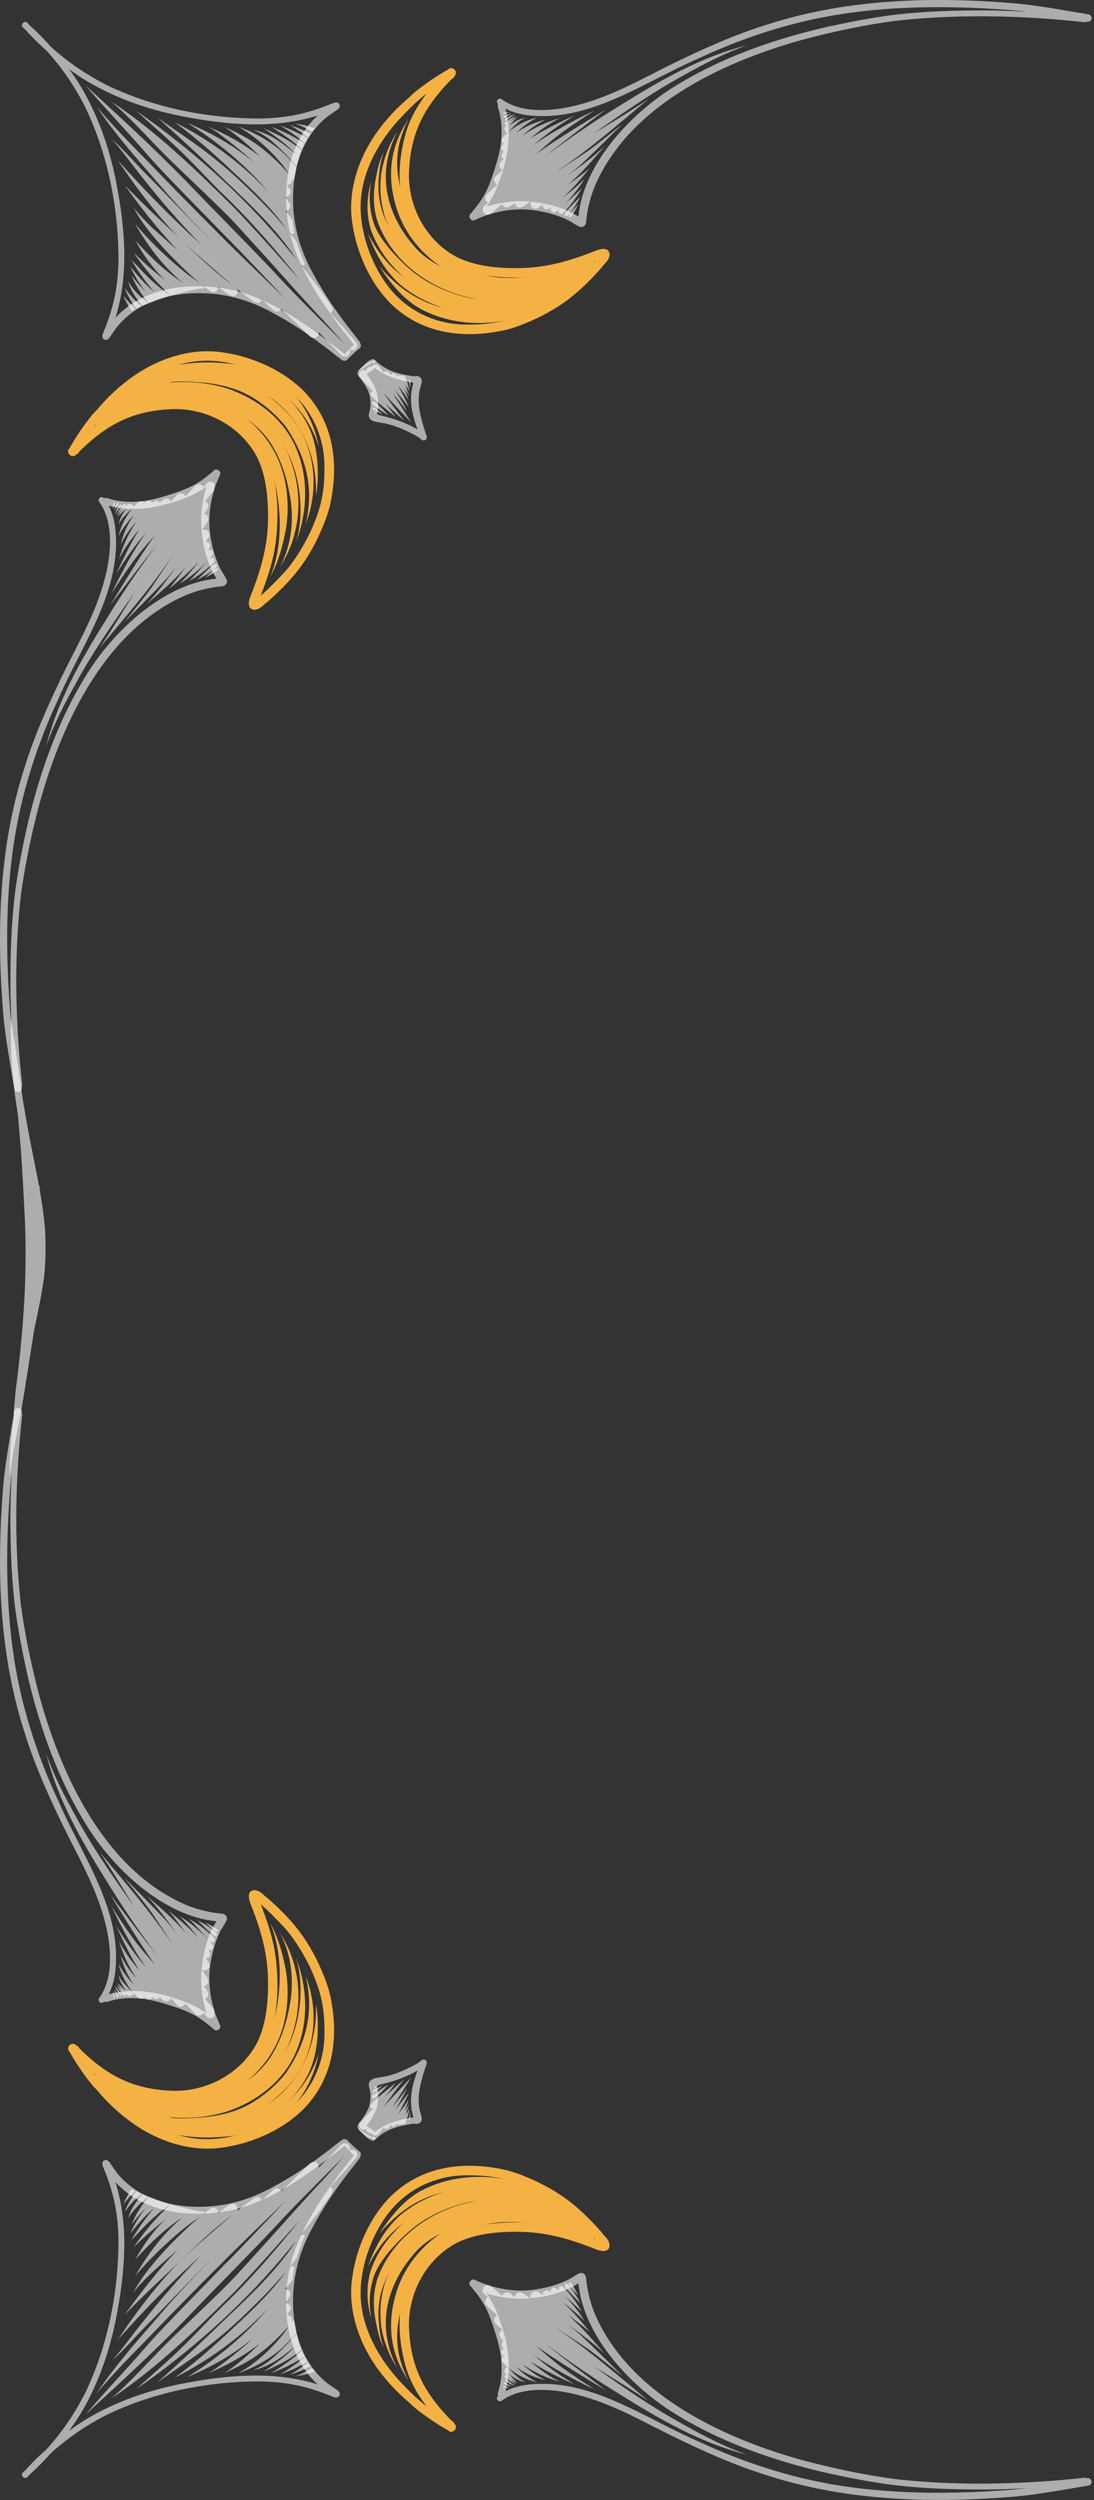 <?xml version="1.0" encoding="UTF-8"?> <svg xmlns="http://www.w3.org/2000/svg" width="450" height="1028" viewBox="0 0 450 1028" fill="none"><rect x="0" y="0" width="450" height="1028" fill="#333333" stroke="none"/><g clip-path="url(#clip0_2176_744)"><path d="M159.876 903.972C151.226 913.122 145.866 926.253 144.616 938.713C143.526 950.723 147.636 962.782 154.366 972.622C158.576 978.762 163.616 983.973 168.326 987.903C169.056 988.623 169.796 989.322 170.576 990.012C174.326 993.052 179.306 996.552 184.376 999.382C184.536 999.512 184.686 999.653 184.846 999.783C185.036 999.873 185.236 999.922 185.426 999.932C185.526 999.942 185.626 999.952 185.726 999.932C185.756 999.932 185.796 999.932 185.826 999.922C185.886 999.922 185.936 999.902 185.986 999.882C186.836 999.682 187.566 998.912 187.536 997.992C187.546 997.322 187.196 996.852 186.766 996.412C186.706 996.092 186.536 995.793 186.186 995.593C186.026 995.523 185.886 995.452 185.736 995.382C174.096 983.582 168.666 972.732 168.216 956.322C168.046 942.542 175.406 929.062 187.446 922.472C194.616 918.752 203.416 917.642 212.676 917.692C223.736 917.692 233.476 920.273 244.476 924.643C246.656 925.562 250.586 926.742 250.746 923.172C250.406 920.492 248.426 919.432 247.566 918.072C244.006 913.912 240.116 910.012 235.896 906.512C230.776 902.302 225.016 898.912 218.966 896.222C214.726 894.352 210.396 892.652 205.816 891.822C188.896 888.542 172.236 891.242 159.846 903.972H159.876ZM215.256 898.762C221.396 901.212 230.526 906.353 235.716 911.333C238.806 914.193 242.386 917.702 244.926 920.702C244.666 920.602 244.416 920.502 244.156 920.412C238.336 918.162 232.386 916.163 226.236 915.033C220.606 914.053 214.846 913.713 209.126 913.833C199.506 914.263 189.356 915.752 181.466 921.702C172.676 927.952 166.996 937.982 164.946 948.472C163.676 956.142 164.556 964.122 166.486 971.612C168.016 977.892 171.126 983.613 174.966 988.773C175.136 989.003 175.316 989.222 175.486 989.452C172.126 986.933 169.066 983.982 165.456 980.202C155.896 970.232 148.896 957.603 148.366 944.452C147.796 931.112 154.296 914.593 163.786 905.583C171.076 898.583 180.976 894.642 190.936 894.492C199.846 894.342 206.676 895.213 215.246 898.783L215.256 898.762Z" fill="#F5B244"></path><path d="M123.975 868.073C114.825 876.723 101.695 882.083 89.236 883.333C77.225 884.423 65.165 880.313 55.325 873.583C49.185 869.373 43.975 864.333 40.045 859.623C39.325 858.893 38.626 858.153 37.935 857.373C34.895 853.623 31.395 848.643 28.566 843.573C28.436 843.413 28.296 843.263 28.166 843.103C28.076 842.913 28.026 842.713 28.015 842.523C28.006 842.423 27.995 842.323 28.015 842.223C28.015 842.193 28.015 842.153 28.026 842.123C28.026 842.063 28.046 842.013 28.066 841.963C28.265 841.113 29.035 840.383 29.956 840.413C30.625 840.403 31.096 840.753 31.535 841.183C31.855 841.243 32.156 841.413 32.355 841.763C32.425 841.923 32.495 842.063 32.566 842.213C44.365 853.853 55.215 859.283 71.626 859.733C85.406 859.903 98.885 852.543 105.475 840.503C109.195 833.333 110.305 824.533 110.255 815.273C110.255 804.203 107.675 794.473 103.305 783.473C102.385 781.303 101.205 777.363 104.785 777.203C107.465 777.543 108.525 779.523 109.895 780.383C114.055 783.943 117.955 787.833 121.455 792.043C125.665 797.163 129.055 802.923 131.745 808.973C133.615 813.213 135.315 817.543 136.145 822.123C139.425 839.043 136.725 855.703 123.995 868.083L123.975 868.073ZM129.185 812.693C126.735 806.553 121.595 797.423 116.615 792.233C113.755 789.143 110.245 785.563 107.245 783.023C107.345 783.283 107.445 783.533 107.535 783.793C109.785 789.613 111.785 795.563 112.915 801.713C113.895 807.343 114.235 813.103 114.115 818.823C113.685 828.443 112.195 838.593 106.245 846.483C99.996 855.273 89.966 860.953 79.475 863.003C71.805 864.283 63.825 863.393 56.336 861.463C50.056 859.933 44.336 856.823 39.175 852.983C38.946 852.813 38.725 852.633 38.495 852.463C41.016 855.823 43.965 858.883 47.745 862.493C57.715 872.053 70.346 879.053 83.495 879.583C96.835 880.153 113.355 873.653 122.365 864.163C129.365 856.883 133.305 846.973 133.455 837.013C133.605 828.103 132.735 821.273 129.165 812.703L129.185 812.693Z" fill="#F5B244"></path><path d="M42.144 889.265C41.954 890.235 42.534 891.125 42.824 892.015C43.834 894.525 44.774 897.065 45.554 899.655C47.724 906.765 48.464 912.665 48.724 919.855C48.894 941.925 44.474 964.145 35.184 983.685C30.734 992.505 25.484 1000.14 19.114 1007.16C18.494 1007.71 17.874 1008.26 17.264 1008.82C14.894 1011 12.604 1013.28 10.484 1015.71C10.484 1015.71 10.474 1015.72 10.464 1015.73C10.104 1016.05 9.744 1016.38 9.374 1016.7C8.824 1017.23 8.964 1018.05 9.454 1018.5C9.904 1018.99 10.734 1019.13 11.254 1018.58C11.574 1018.21 11.904 1017.85 12.224 1017.49C12.224 1017.49 12.234 1017.48 12.244 1017.47C14.664 1015.35 16.944 1013.06 19.134 1010.69C19.694 1010.08 20.244 1009.46 20.794 1008.84C27.824 1002.47 35.464 997.225 44.274 992.775C63.804 983.485 86.034 979.065 108.104 979.235C115.284 979.495 121.194 980.235 128.304 982.405C130.894 983.185 133.434 984.125 135.944 985.135C136.834 985.425 137.724 986.005 138.694 985.815C139.604 985.585 140.064 984.475 139.574 983.665C138.794 982.685 138.824 982.965 138.374 982.565C136.264 981.155 134.854 980.195 133.584 979.105C124.794 971.415 121.194 960.515 120.604 949.255C120.054 936.665 122.944 925.895 129.044 915.025C132.514 908.635 136.474 902.515 140.834 896.685C143.254 893.315 145.354 890.915 148.124 887.195C148.214 886.995 148.234 886.795 148.214 886.605C148.564 886.045 148.554 885.245 147.964 884.785C146.214 883.415 144.624 881.855 143.064 880.265C142.284 879.455 141.604 879.495 141.074 879.745C140.964 879.765 140.854 879.775 140.754 879.825C137.034 882.595 134.634 884.695 131.264 887.115C125.444 891.475 119.324 895.435 112.924 898.905C102.054 905.005 91.284 907.895 78.694 907.345C67.434 906.755 56.534 903.155 48.844 894.365C47.754 893.095 46.794 891.685 45.384 889.575C44.984 889.125 45.264 889.165 44.284 888.375C43.474 887.885 42.364 888.345 42.134 889.255L42.144 889.265ZM96.394 908.565C113.494 904.125 128.114 893.115 141.764 882.305C142.324 882.865 142.874 883.445 143.444 884.005C144.144 884.775 144.894 885.495 145.594 886.265C134.794 899.895 123.824 914.495 119.384 931.565C115.624 948.145 117.564 968.625 130.674 980.445C112.524 974.735 92.994 976.615 74.604 980.205C60.964 982.905 47.604 987.535 35.634 994.665C33.134 996.175 30.724 997.825 28.384 999.555C30.124 997.215 31.764 994.795 33.274 992.305C40.404 980.335 45.044 966.975 47.734 953.335C51.324 934.945 53.204 915.415 47.494 897.265C59.314 910.375 79.794 912.315 96.374 908.555L96.394 908.565Z" fill="white" fill-opacity="0.6"></path><path d="M173.954 846.893C173.084 847.233 172.654 847.823 172.554 847.823C171.604 848.523 170.574 849.103 169.514 849.633C166.334 851.213 162.244 853.213 157.334 854.023C155.714 854.453 150.824 854.233 151.834 858.233C151.924 858.693 152.554 860.503 152.404 862.113C152.364 865.583 151.504 867.723 149.034 871.263C147.104 873.913 144.964 874.743 151.264 878.613C151.744 879.043 152.314 879.173 152.844 879.093C153.224 879.713 154.154 880.023 154.754 879.383C156.324 877.833 159.364 876.033 161.094 875.393C163.994 874.193 168.234 873.483 169.584 873.293C169.834 873.263 170.094 873.243 170.344 873.223C170.424 873.223 170.584 873.243 170.774 873.263C170.804 873.263 170.824 873.293 170.854 873.293C171.444 873.453 172.054 873.243 172.584 872.973C174.014 872.123 173.434 870.403 173.024 869.123C172.404 866.703 172.364 866.413 172.224 864.183C172.034 859.283 173.634 854.243 175.434 848.763C175.444 848.723 175.454 848.693 175.464 848.653C175.864 847.713 174.974 846.593 173.954 846.893ZM169.484 868.283C169.624 869.053 169.834 869.803 170.044 870.553C169.464 870.763 168.704 870.803 167.564 871.073C164.774 871.663 161.974 872.373 159.364 873.553C157.564 874.423 155.664 875.393 154.114 876.713C153.524 875.673 151.704 874.873 150.794 874.193C150.814 874.153 150.844 874.113 150.864 874.083C152.504 871.823 154.064 869.443 154.894 866.753C155.504 864.613 155.674 862.333 155.464 860.113C155.344 859.233 155.184 858.343 154.874 857.513C154.874 857.513 154.874 857.513 154.884 857.513C154.884 857.533 154.904 857.553 154.914 857.573C154.914 857.553 154.914 857.533 154.904 857.513C160.714 856.253 166.454 854.453 171.614 851.463C171.664 851.433 171.704 851.403 171.754 851.373C169.904 856.373 168.224 862.403 169.504 868.283H169.484Z" fill="white" fill-opacity="0.6"></path><path d="M238.566 934.674C236.696 935.384 235.156 936.804 233.306 937.594C230.466 938.944 226.576 940.314 222.346 941.054C213.416 942.964 203.276 941.384 195.016 937.334C194.206 937.164 193.366 937.764 193.156 938.554C192.916 939.514 193.406 940.094 194.086 940.524C194.126 940.644 194.176 940.754 194.246 940.874C198.876 946.244 200.786 950.224 202.836 956.454C204.636 961.924 206.136 967.074 206.296 971.894C206.436 976.014 206.166 978.394 205.616 980.994C205.386 982.024 205.106 983.044 204.776 984.044C204.676 984.404 204.726 984.794 204.916 985.114C204.916 985.134 204.936 985.144 204.946 985.154C204.856 985.234 204.756 985.294 204.656 985.374C203.836 986.424 205.086 987.914 206.276 987.214C213.446 982.014 223.226 982.174 231.486 983.454C247.576 986.214 260.516 993.694 275.076 1000.97C288.546 1007.6 302.286 1013.82 316.666 1018.2C349.376 1028.56 384.256 1029.4 418.216 1026.51C426.866 1025.66 435.416 1024.11 443.986 1022.68C445.296 1022.46 446.606 1022.27 447.906 1021.99C448.686 1021.79 449.196 1020.9 448.966 1020.12C448.816 1019.61 448.416 1019.21 447.906 1019.06C447.596 1018.98 447.286 1019.01 446.976 1019.08C446.796 1018.91 446.556 1018.8 446.276 1018.81C420.836 1021.59 395.066 1022.23 369.586 1019.54C357.016 1018 342.236 1014.95 328.946 1011.3C295.026 1001.7 258.956 983.724 244.946 952.084C243.396 948.464 242.276 944.654 241.606 940.764C241.286 938.814 241.336 939.124 241.106 937.074C241.176 935.674 240.056 934.264 238.556 934.674H238.566ZM238.606 943.484C242.756 963.374 260.396 981.794 277.236 992.254C295.756 1003.82 316.596 1011.23 337.756 1016.33C347.966 1018.63 358.246 1020.69 368.646 1021.96C380.446 1023.29 392.336 1023.68 404.206 1023.67C410.266 1023.67 416.326 1023.46 422.386 1023.12C420.186 1023.39 417.896 1023.63 415.356 1023.83C386.586 1025.99 357.786 1025.58 330.486 1019.12C315.196 1015.45 300.886 1010.28 287.356 1003.93C264.746 994.194 242.536 977.464 216.706 980.594C213.726 981.024 210.676 981.814 207.976 983.214C208.306 981.994 208.486 980.714 208.726 979.504C210.276 970.354 208.296 961.044 205.016 952.484C203.816 949.094 202.176 945.924 200.126 943.014C201.526 943.464 202.956 943.844 204.396 944.134C209.516 945.204 214.806 945.594 219.996 944.814C226.286 944.084 232.526 942.294 237.916 938.924C238.106 940.454 238.326 941.974 238.606 943.494V943.484Z" fill="white" fill-opacity="0.6"></path><path d="M93.284 789.385C92.574 791.255 91.154 792.795 90.364 794.645C89.014 797.485 87.644 801.375 86.904 805.605C84.994 814.535 86.574 824.675 90.624 832.935C90.794 833.745 90.194 834.585 89.404 834.795C88.444 835.035 87.864 834.545 87.434 833.865C87.314 833.825 87.204 833.775 87.084 833.705C81.714 829.075 77.734 827.165 71.504 825.115C66.034 823.315 60.884 821.815 56.064 821.655C51.944 821.515 49.564 821.785 46.964 822.335C45.934 822.565 44.914 822.845 43.914 823.175C43.554 823.275 43.164 823.225 42.844 823.035C42.824 823.035 42.814 823.015 42.804 823.005C42.724 823.095 42.664 823.195 42.584 823.295C41.534 824.115 40.044 822.865 40.744 821.675C45.944 814.505 45.784 804.725 44.504 796.465C41.744 780.375 34.264 767.435 26.984 752.875C20.354 739.405 14.134 725.665 9.754 711.285C-0.606 678.575 -1.446 643.695 1.444 609.735C2.294 601.085 3.844 592.535 5.274 583.965C5.494 582.655 5.684 581.345 5.964 580.045C6.164 579.265 7.054 578.755 7.834 578.985C8.344 579.135 8.744 579.535 8.894 580.045C8.974 580.355 8.944 580.665 8.874 580.975C9.044 581.155 9.154 581.395 9.144 581.675C6.364 607.115 5.724 632.885 8.414 658.365C9.954 670.935 13.004 685.715 16.654 699.005C26.254 732.925 44.234 768.995 75.874 783.005C79.494 784.555 83.304 785.675 87.194 786.345C89.144 786.665 88.834 786.615 90.884 786.845C92.284 786.775 93.694 787.895 93.284 789.395V789.385ZM84.474 789.345C64.584 785.195 46.164 767.555 35.704 750.715C24.134 732.195 16.724 711.355 11.624 690.195C9.324 679.985 7.264 669.705 5.994 659.305C4.664 647.505 4.274 635.615 4.284 623.745C4.284 617.685 4.494 611.625 4.834 605.565C4.564 607.765 4.324 610.055 4.124 612.595C1.964 641.365 2.374 670.165 8.834 697.465C12.504 712.755 17.674 727.065 24.024 740.595C33.764 763.205 50.494 785.415 47.364 811.245C46.934 814.225 46.144 817.265 44.744 819.975C45.964 819.645 47.244 819.465 48.454 819.225C57.604 817.675 66.914 819.655 75.474 822.935C78.864 824.135 82.034 825.775 84.944 827.825C84.494 826.425 84.114 824.995 83.824 823.555C82.754 818.435 82.364 813.145 83.144 807.955C83.874 801.665 85.664 795.425 89.034 790.035C87.504 789.845 85.984 789.625 84.464 789.345H84.474Z" fill="white" fill-opacity="0.6"></path><path d="M173.325 900.745C165.725 904.885 160.525 911.695 155.845 918.655C161.535 912.015 167.545 906.985 175.645 903.575C177.105 902.965 178.605 902.445 180.115 901.985C180.755 901.775 181.495 901.575 182.255 901.375C176.075 903.435 170.685 906.005 164.855 910.695C158.455 916.375 154.325 923.625 151.285 932.105C155.265 924.165 159.925 918.515 166.025 914.075C159.825 919.475 154.875 926.385 152.315 934.205C150.635 940.435 150.825 947.275 152.765 953.425C151.545 947.215 151.945 941.155 154.025 935.355C155.455 931.625 158.695 927.265 161.775 923.885C168.065 917.085 173.305 912.865 181.745 909.125C184.175 908.035 189.465 906.075 193.735 905.295C194.525 905.155 195.365 905.035 196.245 904.935C178.545 907.965 162.045 919.175 155.535 936.205C153.485 941.905 153.395 948.115 154.475 954.035C155.225 957.965 156.045 961.985 157.905 965.555C156.535 962.015 156.135 958.405 155.795 954.785C155.205 947.175 156.595 940.855 160.025 934.765C159.265 936.345 158.625 937.875 158.165 939.305C156.525 945.275 156.075 950.005 156.805 956.465C157.775 962.555 159.985 968.555 163.385 973.705C154.015 955.505 159.705 938.265 171.495 925.395C174.475 922.335 177.485 920.385 181.385 918.275C172.615 924.235 165.775 932.925 162.775 943.455C159.295 955.645 160.255 967.455 168.105 979.045C162.005 967.445 162.135 956.545 166.605 944.655C171.585 927.635 189.155 913.835 208.705 913.655C214.675 913.565 217.755 914.145 223.455 915.235C228.875 916.405 234.345 917.555 239.565 919.465C239.875 919.615 240.455 919.905 240.665 920.055C241.675 920.775 243.015 921.685 244.155 920.665C246.175 918.545 244.165 916.925 241.435 915.735C241.435 915.725 241.425 915.705 241.415 915.695C241.055 915.035 240.325 914.795 239.725 914.415C239.545 914.305 239.365 914.215 239.195 914.105C239.435 913.515 239.405 912.805 239.075 912.245C238.195 911.165 236.695 910.605 235.315 910.025C235.595 909.435 235.615 908.715 235.255 908.125C234.895 907.475 234.175 907.215 233.565 906.865C232.125 906.175 230.655 905.525 229.175 904.905C228.045 904.435 226.895 904.035 225.735 903.685C225.635 903.345 225.465 903.025 225.215 902.775C224.455 902.175 223.495 901.915 222.555 901.645C222.415 901.465 222.235 901.305 222.015 901.185C219.335 899.805 216.515 898.725 213.665 897.755C200.805 893.455 185.385 894.385 173.355 900.745H173.325Z" fill="#F5B244"></path><path d="M115.233 794.977C120.193 804.177 120.933 815.418 119.223 824.258C117.873 831.748 115.903 837.767 112.683 843.497C110.023 848.377 106.163 852.427 101.643 855.617C107.633 850.777 112.393 844.378 115.153 837.208C118.663 828.168 119.013 817.527 117.383 809.177C116.133 802.887 114.373 796.577 111.253 790.938C116.083 802.948 115.623 816.247 113.713 826.427C112.213 834.187 110.493 839.248 105.753 845.388C99.563 854.148 88.343 860.118 77.313 860.968C72.123 861.598 66.643 861.228 62.983 860.588C59.363 860.088 51.993 857.398 50.623 856.768C47.983 855.628 45.343 854.477 42.883 852.987C42.133 852.507 41.323 851.927 40.393 852.227C39.103 852.547 38.453 854.157 39.143 855.297C39.623 855.857 40.213 856.298 40.853 856.688C40.833 857.217 41.013 857.748 41.453 858.158C42.713 859.138 44.033 860.047 45.383 860.917C44.863 861.557 44.793 862.538 45.213 863.258C46.433 864.738 48.593 865.128 50.263 865.968C50.363 866.008 50.453 866.038 50.553 866.078C50.583 866.158 50.613 866.238 50.653 866.318C51.723 867.448 53.123 868.208 54.553 868.908C54.593 869.118 54.663 869.318 54.773 869.508C55.813 870.858 57.693 871.248 59.173 871.968C59.563 872.128 59.953 872.277 60.343 872.427C60.493 872.857 60.773 873.247 61.223 873.487C65.003 875.877 69.303 877.337 73.713 877.977C80.183 879.057 86.793 879.178 93.313 878.508C99.963 877.998 106.503 876.257 112.343 872.997C122.583 866.978 128.943 855.708 131.173 844.258C128.513 852.518 124.133 859.068 118.543 863.948C119.573 862.978 120.563 861.958 121.493 860.888C127.543 853.688 129.923 846.368 130.573 837.578C130.803 833.108 130.853 828.528 129.933 824.128C130.723 841.358 122.953 856.827 110.193 865.237C110.793 864.787 111.393 864.328 111.983 863.848C115.773 860.828 119.293 857.387 122.013 853.357C130.123 841.347 130.873 825.628 125.733 812.518C129.363 827.618 125.743 840.178 117.913 852.018C114.203 856.938 108.083 862.418 101.533 865.818C95.583 868.898 88.173 870.428 80.703 870.838C77.693 871.158 71.783 871.128 70.763 870.878C70.243 870.757 69.763 870.648 69.293 870.528C69.423 870.548 69.563 870.568 69.693 870.578C77.823 871.368 86.193 870.557 93.963 868.047C103.923 864.557 113.213 858.187 118.913 849.177C127.123 835.997 127.223 819.108 121.753 805.028C125.583 817.518 123.043 832.437 118.653 841.057C118.063 842.367 117.423 843.618 116.723 844.828C117.373 843.628 117.983 842.378 118.533 841.068C124.993 826.008 124.123 808.768 115.253 794.958L115.233 794.977Z" fill="#F5B244"></path><path d="M207.005 965.573C206.935 965.503 206.885 965.413 206.835 965.333C206.795 965.283 206.755 965.243 206.715 965.203C206.815 965.323 206.905 965.453 207.005 965.583V965.573Z" fill="white" fill-opacity="0.6"></path><path d="M202.095 940.275C201.705 939.885 201.165 939.665 200.615 939.665C198.835 939.615 197.815 941.995 199.135 943.235C199.665 943.705 200.205 944.155 200.735 944.615C199.835 944.995 199.375 946.095 199.625 947.025C199.835 947.835 200.595 948.315 201.145 948.895C202.275 949.975 203.425 951.035 204.585 952.085C203.645 952.465 203.035 953.545 203.325 954.565C203.525 955.365 204.255 955.815 204.815 956.355C205.435 956.915 206.075 957.465 206.705 958.025C205.955 958.345 205.375 959.085 205.405 959.935C205.495 961.065 206.325 961.835 207.195 962.565C206.575 962.955 206.165 963.685 206.415 964.515C206.455 964.675 206.525 964.825 206.605 964.955C206.665 965.085 206.755 965.205 206.835 965.325C206.945 965.465 207.065 965.585 207.185 965.715H207.165C205.395 966.705 206.455 968.145 207.125 968.805C207.175 968.855 207.235 968.905 207.285 968.965C206.735 969.115 206.275 969.625 206.295 970.225C206.315 970.475 206.375 970.715 206.495 970.925C206.505 970.945 206.525 970.965 206.545 970.995C206.555 971.015 206.545 971.005 206.575 971.035C206.595 971.055 206.615 971.075 206.635 971.105C206.655 971.125 206.665 971.145 206.685 971.165C206.685 971.165 206.665 971.145 206.665 971.135C210.275 975.415 215.455 978.225 220.835 979.615C217.525 977.755 214.865 975.765 212.285 973.275C215.885 975.835 219.975 977.735 224.285 978.675C220.575 976.805 217.745 974.755 214.995 972.265C219.695 975.445 224.905 977.855 230.375 979.385C226.315 977.495 222.475 974.585 219.985 972.565C219.355 972.055 218.745 971.525 218.125 971.005C223.885 974.665 230.105 977.665 236.325 980.445C230.065 976.595 224.755 972.875 219.565 968.415C227.175 973.695 235.855 978.405 244.535 982.495C238.975 978.935 232.495 974.675 228.085 971.105C225.525 969.025 223.035 966.855 220.565 964.665C229.805 971.175 239.525 977.025 249.175 982.885C240.085 975.945 232.335 970.185 224.535 963.875C234.445 971.295 244.685 978.265 255.265 984.715C271.515 994.895 288.515 1004.66 307.265 1009.32C298.155 1006.16 289.615 1001.72 281.165 996.965C269.085 990.375 257.735 982.585 246.515 974.645C245.835 974.165 245.145 973.675 244.445 973.185C251.965 977.775 259.495 982.345 266.795 987.275C254.585 977.115 242.635 966.645 229.455 957.735C229.115 957.485 228.795 957.265 228.475 957.025C232.795 959.875 237.155 962.685 241.445 965.575C246.325 969.035 251.125 973.065 256.245 977.135C250.425 971.415 244.665 965.615 238.695 960.055C237.045 958.595 235.325 957.215 233.585 955.875C238.905 959.605 244.025 963.445 248.845 967.955C244.935 963.475 241.095 958.915 236.785 954.815C235.705 953.785 234.595 952.785 233.475 951.805C236.625 954.085 239.715 956.415 242.615 958.845C239.125 954.555 235.495 950.305 231.395 946.575C234.365 948.885 237.885 951.665 240.425 954.455C237.875 949.725 231.035 942.085 228.495 940.825C227.145 940.025 225.915 941.815 226.805 942.815C226.455 942.565 226.125 942.295 225.765 942.055C224.825 941.475 223.525 942.025 223.245 943.075C223.205 943.335 223.205 943.545 223.225 943.735C223.065 943.615 222.905 943.495 222.745 943.385C222.035 942.965 221.415 942.235 220.555 942.165C219.135 941.865 217.845 943.405 218.265 944.765C218.315 944.955 218.395 945.115 218.495 945.265C217.625 944.685 216.755 944.085 215.875 943.515C215.095 943.005 214.255 942.345 213.265 942.665C212.425 942.875 211.865 943.635 211.765 944.445C210.785 943.835 209.905 942.865 208.745 942.655C207.765 942.445 206.855 943.135 206.515 944.025C206.445 943.965 206.385 943.905 206.315 943.845C204.915 942.645 203.505 941.445 202.105 940.245L202.095 940.275Z" fill="white" fill-opacity="0.6"></path><path d="M207.877 974.46C207.627 974.52 207.397 974.75 207.407 975.03C207.747 975.84 208.287 976.58 208.937 977.24C208.667 977.02 208.387 976.82 208.097 976.64C207.647 976.55 207.337 977.17 207.677 977.49C209.097 978.64 210.657 979.72 212.377 980.37C211.527 979.73 210.777 978.93 209.997 978.18C210.957 978.93 212.037 979.53 213.057 979.96C211.647 978.84 210.327 977.32 209.697 976.42C209.697 976.41 209.677 976.39 209.667 976.38C211.417 977.86 213.937 979.31 216.117 979.47C214.007 978.63 212.637 977.16 210.947 975.58C210.207 974.93 209.677 974.03 208.877 973.48C208.247 973.17 207.647 973.9 207.867 974.46H207.877Z" fill="white" fill-opacity="0.6"></path><path d="M229.964 941.75C229.964 941.75 229.924 941.69 229.914 941.68C229.974 941.79 230.014 941.84 229.964 941.75Z" fill="white" fill-opacity="0.6"></path><path d="M230.376 940.134C229.986 940.264 229.726 940.694 229.726 941.104C229.686 941.224 229.826 941.524 229.916 941.694C229.926 941.704 229.936 941.724 229.976 941.774C232.976 944.834 236.406 947.474 239.306 950.644C237.536 947.254 235.206 944.164 232.626 941.364C232.276 941.004 231.926 940.654 231.526 940.344C231.236 940.054 230.746 939.944 230.376 940.134Z" fill="white" fill-opacity="0.6"></path><path d="M231.377 940.222C231.317 940.172 231.467 940.302 231.517 940.342C231.467 940.302 231.427 940.262 231.377 940.222Z" fill="white" fill-opacity="0.6"></path><path d="M232.354 940.223C234.234 942.793 236.694 944.913 238.824 947.283C237.544 944.713 236.044 942.253 234.244 940.023C233.904 939.623 233.504 939.013 232.914 939.093C232.394 939.133 232.074 939.793 232.354 940.233V940.223Z" fill="white" fill-opacity="0.6"></path><path d="M233.965 939.111C234.855 940.971 236.575 942.381 237.865 943.991C237.065 942.181 236.085 940.421 234.925 938.811C234.645 938.401 233.955 938.611 233.965 939.111Z" fill="white" fill-opacity="0.6"></path><path d="M207.827 978.542C207.707 978.772 207.897 978.992 208.077 979.122C209.187 980.012 210.457 980.722 211.857 981.012C210.567 980.252 209.667 979.372 208.487 978.422C208.297 978.222 207.917 978.262 207.817 978.542H207.827Z" fill="white" fill-opacity="0.6"></path><path d="M207.145 979.991C208.105 980.751 209.395 981.271 210.635 981.181C209.535 980.921 208.635 980.211 207.675 979.591C207.405 979.321 206.945 979.651 207.135 979.991H207.145Z" fill="white" fill-opacity="0.6"></path><path d="M209.787 981.82C208.877 981.69 208.037 981.22 207.137 981.07C205.997 981.74 209.437 981.98 209.787 981.82Z" fill="white" fill-opacity="0.6"></path><path d="M62.795 821.344C62.865 821.414 62.955 821.464 63.035 821.514C63.085 821.554 63.125 821.594 63.165 821.634C63.045 821.534 62.915 821.444 62.785 821.344H62.795Z" fill="white" fill-opacity="0.6"></path><path d="M31.376 747.217C26.616 738.757 22.176 730.227 19.016 721.117C23.676 739.867 33.446 756.867 43.626 773.117C50.076 783.697 57.046 793.937 64.466 803.847C58.156 796.047 52.396 788.297 45.456 779.207C51.316 788.847 57.166 798.577 63.676 807.817C61.486 805.347 59.316 802.867 57.236 800.297C53.666 795.887 49.406 789.407 45.846 783.847C49.946 792.527 54.656 801.197 59.926 808.817C55.466 803.617 51.736 798.317 47.896 792.057C50.676 798.277 53.666 804.497 57.336 810.257C56.806 809.637 56.286 809.027 55.776 808.397C53.766 805.907 50.846 802.067 48.956 798.007C50.486 803.477 52.896 808.687 56.076 813.387C53.586 810.637 51.536 807.807 49.666 804.097C50.616 808.407 52.506 812.497 55.066 816.097C52.576 813.517 50.586 810.857 48.726 807.547C50.116 812.927 52.926 818.097 57.206 821.717C57.206 821.717 57.186 821.697 57.176 821.697C57.196 821.717 57.216 821.727 57.236 821.747C57.766 821.757 58.306 821.787 58.846 821.827C59.096 821.647 59.286 821.387 59.366 821.087C59.416 821.137 59.466 821.197 59.526 821.247C59.786 821.507 60.156 821.827 60.576 822.017C60.886 822.057 61.196 822.107 61.506 822.157C61.896 822.077 62.286 821.807 62.626 821.207V821.187C62.756 821.297 62.886 821.427 63.016 821.537C63.136 821.627 63.256 821.707 63.386 821.767C63.526 821.847 63.666 821.917 63.826 821.957C64.646 822.207 65.386 821.797 65.776 821.177C66.506 822.047 67.276 822.877 68.406 822.967C69.256 822.997 69.996 822.417 70.316 821.667C70.876 822.297 71.416 822.937 71.986 823.557C72.536 824.107 72.976 824.847 73.776 825.047C74.806 825.337 75.876 824.727 76.256 823.787C77.306 824.947 78.356 826.097 79.446 827.227C80.026 827.777 80.506 828.527 81.316 828.747C82.256 828.997 83.346 828.537 83.726 827.637C84.186 828.167 84.646 828.707 85.106 829.237C85.986 830.187 87.446 829.927 88.196 829.067C88.116 828.177 88.076 827.287 88.116 826.397C88.046 826.197 87.946 826.017 87.866 825.827C87.846 825.877 87.806 825.917 87.786 825.967C86.676 824.677 85.566 823.377 84.456 822.077C84.396 822.007 84.336 821.947 84.276 821.877C85.166 821.537 85.846 820.627 85.646 819.647C85.446 818.487 84.466 817.617 83.856 816.627C84.666 816.527 85.416 815.967 85.636 815.127C85.946 814.147 85.296 813.297 84.786 812.517C84.216 811.637 83.626 810.767 83.036 809.897C83.186 809.997 83.346 810.077 83.536 810.127C84.896 810.547 86.436 809.257 86.136 807.837C86.066 806.977 85.336 806.357 84.916 805.647C84.796 805.487 84.676 805.327 84.566 805.167C84.756 805.187 84.966 805.187 85.226 805.147C86.286 804.867 86.826 803.567 86.246 802.627C86.006 802.277 85.736 801.937 85.486 801.587C86.496 802.477 88.286 801.247 87.476 799.897C86.216 797.367 78.576 790.517 73.846 787.967C76.636 790.507 79.426 794.027 81.726 796.997C77.996 792.897 73.746 789.257 69.456 785.777C71.886 788.677 74.206 791.767 76.496 794.917C75.516 793.787 74.516 792.687 73.486 791.607C69.386 787.297 64.826 783.457 60.346 779.547C64.856 784.367 68.696 789.487 72.426 794.807C71.076 793.067 69.706 791.347 68.246 789.697C62.686 783.727 56.886 777.967 51.166 772.147C55.236 777.267 59.266 782.077 62.726 786.947C65.626 791.237 68.426 795.597 71.276 799.917C71.036 799.587 70.806 799.277 70.566 798.937C61.656 785.757 51.176 773.797 41.026 761.597C45.956 768.897 50.526 776.437 55.116 783.947C54.626 783.247 54.136 782.557 53.656 781.877C45.716 770.647 37.926 759.307 31.336 747.227L31.376 747.217Z" fill="white" fill-opacity="0.6"></path><path d="M53.894 820.474C53.834 820.724 53.604 820.954 53.324 820.944C52.514 820.604 51.774 820.064 51.114 819.414C51.334 819.684 51.534 819.964 51.714 820.254C51.804 820.704 51.184 821.014 50.864 820.674C49.714 819.254 48.634 817.694 47.984 815.974C48.624 816.824 49.424 817.574 50.174 818.354C49.424 817.394 48.824 816.314 48.394 815.294C49.514 816.704 51.034 818.024 51.934 818.654C51.944 818.654 51.964 818.674 51.974 818.684C50.494 816.934 49.044 814.414 48.884 812.234C49.724 814.344 51.194 815.714 52.774 817.404C53.424 818.144 54.324 818.674 54.874 819.474C55.184 820.104 54.454 820.704 53.894 820.484V820.474Z" fill="white" fill-opacity="0.6"></path><path d="M86.617 798.398C86.617 798.398 86.677 798.438 86.687 798.448C86.577 798.388 86.527 798.348 86.617 798.398Z" fill="white" fill-opacity="0.6"></path><path d="M88.237 797.985C88.107 798.375 87.677 798.635 87.267 798.635C87.147 798.675 86.847 798.535 86.677 798.445C86.667 798.435 86.647 798.425 86.597 798.385C83.537 795.385 80.897 791.955 77.727 789.055C81.117 790.825 84.207 793.155 87.007 795.735C87.367 796.085 87.717 796.435 88.027 796.835C88.317 797.125 88.427 797.615 88.237 797.985Z" fill="white" fill-opacity="0.6"></path><path d="M88.147 796.984C88.197 797.044 88.067 796.894 88.027 796.844C88.067 796.894 88.107 796.934 88.147 796.984Z" fill="white" fill-opacity="0.6"></path><path d="M88.016 796.836L88.026 796.846L88.016 796.836Z" fill="white" fill-opacity="0.6"></path><path d="M88.146 796.009C85.576 794.129 83.456 791.669 81.086 789.539C83.656 790.819 86.116 792.319 88.346 794.119C88.746 794.459 89.356 794.859 89.276 795.449C89.236 795.969 88.576 796.289 88.136 796.009H88.146Z" fill="white" fill-opacity="0.6"></path><path d="M89.247 794.4C87.387 793.51 85.977 791.79 84.367 790.5C86.177 791.3 87.937 792.28 89.547 793.44C89.957 793.72 89.747 794.41 89.247 794.4Z" fill="white" fill-opacity="0.6"></path><path d="M49.825 820.538C49.596 820.658 49.376 820.468 49.245 820.288C48.355 819.178 47.645 817.908 47.355 816.508C48.115 817.798 48.995 818.698 49.946 819.878C50.145 820.068 50.105 820.448 49.825 820.548V820.538Z" fill="white" fill-opacity="0.6"></path><path d="M48.376 821.217C47.616 820.257 47.096 818.967 47.186 817.727C47.446 818.827 48.156 819.727 48.776 820.687C49.046 820.957 48.716 821.417 48.376 821.227V821.217Z" fill="white" fill-opacity="0.6"></path><path d="M46.536 818.578C46.666 819.488 47.136 820.328 47.286 821.228C46.616 822.368 46.376 818.928 46.536 818.578Z" fill="white" fill-opacity="0.6"></path><path d="M161.553 866.102C164.143 862.232 166.603 858.273 169.063 854.312C165.273 858.343 161.413 862.302 157.723 866.422C160.463 862.672 163.243 858.763 166.273 855.003C163.843 857.063 161.063 859.603 158.353 862.213C159.913 860.333 161.393 858.382 162.793 856.372C159.413 859.482 155.373 862.002 152.433 865.542C152.053 866.312 152.743 867.042 153.463 867.062C151.423 869.153 149.623 871.112 148.293 872.682C146.693 874.332 149.003 876.723 150.693 875.343C150.673 875.993 150.943 876.643 151.593 877.003C152.133 877.223 152.563 877.273 152.943 877.203C153.223 877.743 153.793 878.122 154.413 878.112C155.273 878.122 155.793 877.443 156.263 876.823C156.783 876.173 157.283 875.503 157.783 874.823C157.893 874.973 158.023 875.113 158.193 875.203C159.423 875.843 160.183 874.653 160.863 873.653C160.923 873.953 161.103 874.223 161.433 874.343C161.823 874.533 162.323 874.382 162.593 874.062C162.653 874.003 162.713 873.922 162.763 873.852C162.593 874.112 162.873 873.722 163.203 873.242C163.283 873.412 163.403 873.562 163.593 873.622C163.953 873.742 164.233 873.642 164.463 873.432C164.753 873.832 165.103 873.603 165.473 873.023C165.463 873.063 165.443 873.103 165.433 873.143C166.603 875.753 168.393 867.663 168.473 866.883C168.003 867.913 167.393 868.912 166.833 869.922C167.203 868.912 167.503 868.022 167.653 867.802C167.413 868.152 167.173 868.512 166.933 868.872C167.473 867.662 167.933 866.423 168.293 865.153C167.643 866.213 166.923 867.222 166.193 868.222C166.963 866.662 167.613 865.052 168.063 863.372C166.653 865.702 165.243 867.462 163.803 869.242C165.453 866.422 166.833 863.452 168.203 860.492C166.653 862.522 164.533 865.113 162.543 867.533C164.353 864.633 166.093 861.693 167.473 858.573C165.713 861.193 163.693 863.682 161.573 866.102H161.553Z" fill="white" fill-opacity="0.6"></path><path d="M168.121 871.434C168.931 872.684 168.901 868.764 168.601 868.414C168.621 869.424 168.211 870.404 168.121 871.434Z" fill="white" fill-opacity="0.6"></path><path d="M153.262 861.612C153.012 861.782 152.922 862.102 152.992 862.392C153.372 863.382 154.262 862.762 154.772 862.242C156.602 860.662 158.242 858.892 159.852 857.102C157.542 858.442 155.352 859.972 153.262 861.622V861.612Z" fill="white" fill-opacity="0.6"></path><path d="M153.231 859.872C153.171 861.692 157.041 857.852 157.511 857.422C156.111 858.232 154.381 858.752 153.231 859.872Z" fill="white" fill-opacity="0.6"></path><path d="M154.062 858.23C154.092 859.09 155.733 857.26 155.913 857C155.323 857.44 154.572 857.71 154.062 858.23Z" fill="white" fill-opacity="0.6"></path><path d="M153.313 878.895C153.313 878.895 153.213 878.865 153.173 878.845C151.563 878.085 148.763 876.435 147.203 874.805C148.073 876.215 152.453 881.475 154.173 879.985C154.503 879.665 154.603 879.005 154.143 878.745C153.853 878.585 153.533 878.675 153.313 878.895Z" fill="white" fill-opacity="0.6"></path><path d="M61.094 903.191C60.284 902.881 59.444 902.551 58.594 902.211C56.054 905.161 53.654 908.441 52.734 912.261C54.624 908.671 57.844 905.881 61.094 903.191Z" fill="white" fill-opacity="0.6"></path><path d="M138.623 883.73C136.143 886.3 133.613 888.821 131.073 891.331C131.233 890.171 130.373 888.88 129.053 888.93C128.063 888.93 127.453 889.671 126.783 890.281C124.813 892.171 122.863 894.09 120.893 895.98C119.183 897.64 117.473 899.29 115.753 900.94C115.333 900.12 114.363 899.56 113.403 899.86C112.713 900.04 112.283 900.63 111.753 901.06C110.393 902.26 109.053 903.491 107.713 904.711C107.613 904.431 107.463 904.161 107.253 903.951C106.053 902.741 104.563 903.761 103.473 904.571C103.543 904.551 103.643 904.53 103.743 904.5C101.593 905.83 99.583 907.401 97.613 909.031C98.133 907.981 97.493 906.52 96.313 906.24C95.453 906.01 94.693 906.43 93.983 906.87C92.503 907.82 91.133 908.921 89.753 910.011C89.933 908.471 88.093 907.17 86.693 908.05C85.423 908.97 84.183 909.93 82.973 910.92C83.063 910.84 83.143 910.75 83.223 910.67C83.303 910.61 83.383 910.53 83.503 910.43C83.413 910.5 83.353 910.551 83.313 910.581C83.513 910.411 84.013 909.93 84.003 909.61C84.003 909.47 84.003 909.341 83.983 909.211C83.303 909.361 82.563 909.39 81.733 909.22C80.863 909.05 80.003 908.87 79.143 908.68C79.083 908.72 79.033 908.751 78.973 908.781C78.993 908.741 79.013 908.691 79.033 908.651C76.063 908.001 73.123 907.25 70.223 906.38C64.423 911.62 59.313 917.63 54.963 924.11C59.563 919.44 63.753 916 67.983 912.67C62.983 917.37 58.993 923.07 55.673 929.07C62.473 921.57 67.783 916.65 75.063 911.74C72.753 913.7 70.563 915.871 69.283 917.211C63.863 922.801 59.433 929.231 55.553 935.951C62.053 928.091 71.603 919.23 78.343 914.25C79.593 913.31 80.923 912.47 82.183 911.54C82.253 911.49 82.313 911.441 82.383 911.391C77.973 915.031 73.883 919.071 69.893 923.151C64.223 929.081 58.773 935.391 54.863 942.641C59.473 936.771 65.313 931.911 70.893 926.961C71.653 926.311 72.393 925.65 73.143 925C65.163 933.29 58.083 942.39 51.373 951.72C58.643 944.26 66.223 937.121 73.843 930.021C73.123 930.731 72.413 931.45 71.713 932.17C63.123 941.43 55.453 951.54 48.463 962.06C59.263 949.91 70.643 938.24 82.743 927.37C82.233 927.89 81.713 928.4 81.213 928.93C73.493 936.98 66.163 945.391 59.243 954.131C54.663 959.721 50.773 965.311 46.113 970.69C51.043 966.201 55.403 961.12 60.083 956.37C68.893 947.61 77.303 938.46 86.143 929.72C86.513 929.36 86.883 929.011 87.253 928.651C79.663 936.311 72.273 944.151 65.283 952.381C56.343 962.62 47.273 972.85 39.723 984.18C46.393 976.17 53.743 968.771 61.023 961.321C70.573 951.391 80.233 941.561 89.983 931.831C99.033 922.701 108.323 913.83 117.583 904.93C109.043 913.82 100.683 922.89 91.963 931.62C82.083 941.85 68.963 954.98 61.733 963.06C53.073 973.13 43.843 982.7 35.223 992.79C49.763 979.46 63.363 966.971 76.453 953.581C88.253 941.231 100.353 929.18 112.113 916.79C121.613 906.38 131.733 896.581 141.653 886.571C141.313 887.001 140.973 887.411 140.583 887.771C138.293 890.361 135.983 892.93 133.653 895.48C125.343 904.34 117.273 913.421 109.163 922.461C104.013 928.051 99.013 933.78 93.713 939.23C86.313 946.63 78.653 953.77 71.123 961.05C62.183 969.71 55.173 978.07 45.753 986.24C64.253 973.89 80.213 958.451 96.333 942.511C105.563 932.951 114.283 922.901 123.183 913.031C113.903 924.741 102.663 937.731 91.583 948.261C85.963 953.741 80.723 959.6 75.063 965.05C68.953 971.04 62.413 976.551 56.123 982.341C78.143 966.991 98.383 949.04 115.823 928.62C117.683 926.38 119.653 924.02 121.623 921.61C121.483 921.85 121.343 922.09 121.203 922.31C114.213 933.06 103.333 943.601 92.923 953.381C83.783 962.311 74.433 971 64.893 979.5C72.263 974.32 81.013 968.54 87.003 963.69C94.253 958.021 100.783 951.86 107.963 944.62C111.333 941.22 114.553 937.681 117.613 934.011C112.483 941.581 103.913 949.88 96.063 957.11C88.293 964.47 80.263 971.55 71.833 977.69C85.913 970.61 98.783 961.261 109.663 949.831C109.853 949.641 110.053 949.421 110.253 949.211C101.283 959.901 89.243 969.93 77.013 977.42C86.753 973.4 96.103 968.16 104.173 961.36C103.733 961.78 103.313 962.21 102.853 962.61C100.083 965.2 95.943 968.54 93.553 970.37C91.423 971.99 88.413 974.351 85.493 975.901C93.093 972.801 100.373 968.681 106.863 963.641C102.373 968.201 97.553 972.351 92.323 975.841C96.333 973.931 100.353 972.01 104.093 969.6C108.253 966.84 112.013 963.53 115.523 959.99C116.623 958.86 118.063 957.3 119.013 956.131C118.813 956.491 118.603 956.86 118.313 957.24C116.463 959.93 115.373 961.29 112.763 964.11C108.173 968.89 103.683 972.61 98.083 975.86C104.493 973.52 110.633 970.23 115.793 965.73C117.753 963.92 120.343 961.35 121.893 959.06C121.733 958.27 121.613 957.491 121.513 956.711C121.293 955.821 121.103 954.931 120.933 954.031C120.573 954.101 120.293 954.26 120.063 954.48C120.503 952.91 119.273 951.86 117.993 951.92C118.423 951.33 118.843 950.73 119.253 950.12C120.233 948.72 118.913 946.75 117.303 946.97C118.363 945.54 119.433 944.15 119.383 943.56C119.633 942.36 118.533 941.25 117.373 941.25C118.483 939.91 119.483 938.62 120.293 937.47C120.493 935.68 120.773 933.9 121.153 932.13C121.023 932.05 120.883 931.98 120.733 931.94C120.223 931.79 119.673 931.921 119.223 932.201C119.233 932.191 119.253 932.17 119.263 932.16C119.233 932.18 119.223 932.191 119.203 932.211C119.083 932.291 118.973 932.38 118.873 932.48C118.873 932.48 118.873 932.48 118.863 932.48C119.873 931.24 120.863 929.99 121.823 928.72C121.923 928.58 122.023 928.45 122.113 928.31C122.453 927.13 122.823 925.96 123.253 924.8C123.933 922.96 124.643 921.05 125.473 919.18C125.313 919.08 125.143 918.99 124.963 918.94C124.533 918.82 124.073 918.881 123.663 919.081C128.563 913.041 133.333 906.87 136.573 901.66C137.133 900.77 136.723 899.67 135.943 899.13C139.663 895.11 143.343 891.061 146.773 886.831C147.513 885.331 145.913 883.511 144.303 884.011C144.083 884.111 143.873 884.23 143.683 884.37C144.363 883.1 143.423 881.23 141.833 881.29C140.373 881.34 139.613 882.8 138.603 883.66L138.623 883.73ZM91.283 914.401C85.523 919.421 79.653 924.33 74.203 929.69C80.933 923.03 88.443 915.98 95.113 911.16C93.843 912.25 92.573 913.351 91.283 914.401Z" fill="white" fill-opacity="0.6"></path><path d="M58.163 902.029C57.463 901.739 56.753 901.439 56.063 901.109C54.053 903.679 52.393 906.509 51.273 909.599C53.153 906.849 55.563 904.339 58.163 902.029Z" fill="white" fill-opacity="0.6"></path><path d="M63.944 911.206C65.984 909.416 67.994 907.866 70.104 906.366C67.484 905.576 64.904 904.696 62.354 903.696C61.994 903.556 61.624 903.406 61.254 903.266C58.274 906.686 55.764 910.506 54.094 914.786C55.964 912.176 57.884 910.016 59.794 908.146C57.324 911.286 55.204 914.676 53.594 918.376C56.164 915.156 58.844 911.996 61.934 909.246C62.444 908.786 62.974 908.356 63.494 907.916C59.854 911.916 56.774 916.446 54.014 921.116C57.314 917.806 60.354 914.226 63.954 911.216L63.944 911.206Z" fill="white" fill-opacity="0.6"></path><path d="M54.103 900.112C52.793 902.092 51.633 904.182 50.703 906.362C52.273 904.472 53.943 902.672 55.663 900.912C55.133 900.652 54.613 900.392 54.113 900.102L54.103 900.112Z" fill="white" fill-opacity="0.6"></path><path d="M126.711 971.43C124.511 973.09 122.141 974.78 119.191 976.57C122.111 975.57 124.981 974.38 127.751 972.99C127.391 972.48 127.041 971.97 126.711 971.43Z" fill="white" fill-opacity="0.6"></path><path d="M108.353 975.259C112.023 973.589 115.743 971.979 119.153 969.809C120.833 968.689 122.463 967.499 124.033 966.239C123.143 964.089 122.463 961.849 121.993 959.609C120.373 961.419 118.743 963.209 117.043 964.949C113.053 968.999 109.463 972.419 104.133 974.599C109.523 973.449 114.263 970.509 118.523 967.119C119.713 966.189 120.873 965.219 122.023 964.229C120.653 965.639 119.243 967.009 117.763 968.309C114.993 970.719 111.773 972.899 108.353 975.249V975.259Z" fill="white" fill-opacity="0.6"></path><path d="M124.193 966.586C120.263 970.086 116.313 972.846 111.543 975.786C116.353 974.026 121.023 971.766 125.303 968.946C124.913 968.176 124.533 967.396 124.203 966.596L124.193 966.586Z" fill="white" fill-opacity="0.6"></path><path d="M125.415 969.151C122.445 971.571 119.285 973.911 115.145 976.351C119.085 974.951 122.915 973.221 126.535 971.111C126.145 970.471 125.775 969.811 125.425 969.141L125.415 969.151Z" fill="white" fill-opacity="0.6"></path><path d="M128.334 973.789C126.084 975.119 123.864 976.309 121.434 977.079C124.214 976.829 126.904 976.159 129.504 975.209C129.104 974.749 128.704 974.289 128.334 973.799V973.789Z" fill="white" fill-opacity="0.6"></path><path d="M159.872 123.972C151.222 114.822 145.862 101.692 144.612 89.231C143.522 77.222 147.632 65.162 154.362 55.322C158.572 49.181 163.612 43.971 168.322 40.041C169.052 39.322 169.792 38.621 170.572 37.931C174.322 34.892 179.302 31.392 184.372 28.561C184.532 28.431 184.682 28.291 184.842 28.162C185.032 28.072 185.232 28.021 185.422 28.012C185.522 28.002 185.622 27.991 185.722 28.012C185.752 28.012 185.792 28.012 185.822 28.021C185.882 28.021 185.932 28.041 185.982 28.061C186.832 28.262 187.562 29.032 187.532 29.951C187.542 30.622 187.192 31.091 186.762 31.532C186.702 31.852 186.532 32.151 186.182 32.352C186.022 32.422 185.882 32.492 185.732 32.562C174.092 44.361 168.662 55.212 168.212 71.621C168.042 85.401 175.402 98.882 187.442 105.472C194.612 109.192 203.412 110.302 212.672 110.252C223.732 110.252 233.472 107.672 244.472 103.302C246.652 102.382 250.582 101.202 250.742 104.772C250.402 107.452 248.422 108.512 247.562 109.872C244.002 114.032 240.112 117.932 235.892 121.432C230.772 125.642 225.012 129.032 218.962 131.722C214.722 133.592 210.392 135.292 205.812 136.122C188.892 139.402 172.232 136.702 159.842 123.972H159.872ZM215.252 129.182C221.392 126.732 230.522 121.592 235.712 116.612C238.802 113.752 242.382 110.242 244.922 107.242C244.662 107.342 244.412 107.442 244.152 107.532C238.332 109.782 232.382 111.782 226.232 112.912C220.602 113.892 214.842 114.232 209.122 114.112C199.502 113.682 189.352 112.192 181.462 106.242C172.672 99.992 166.992 89.962 164.942 79.472C163.672 71.802 164.552 63.822 166.482 56.331C168.012 50.051 171.122 44.331 174.962 39.172C175.132 38.941 175.312 38.721 175.482 38.492C172.122 41.011 169.062 43.962 165.452 47.742C155.892 57.712 148.892 70.341 148.362 83.492C147.792 96.832 154.292 113.352 163.782 122.362C171.072 129.362 180.972 133.302 190.932 133.452C199.842 133.602 206.672 132.732 215.242 129.162L215.252 129.182Z" fill="#F5B244"></path><path d="M123.972 159.872C114.822 151.222 101.692 145.862 89.231 144.612C77.222 143.522 65.162 147.632 55.322 154.362C49.181 158.572 43.971 163.612 40.041 168.322C39.322 169.052 38.621 169.792 37.931 170.572C34.892 174.322 31.392 179.302 28.561 184.372C28.431 184.532 28.291 184.682 28.162 184.842C28.072 185.032 28.021 185.232 28.012 185.422C28.002 185.522 27.991 185.622 28.012 185.722C28.012 185.752 28.012 185.792 28.021 185.822C28.021 185.882 28.041 185.932 28.061 185.982C28.262 186.832 29.032 187.562 29.951 187.532C30.622 187.542 31.091 187.192 31.532 186.762C31.852 186.702 32.151 186.532 32.352 186.182C32.422 186.022 32.492 185.882 32.562 185.732C44.361 174.092 55.212 168.662 71.621 168.212C85.401 168.042 98.882 175.402 105.472 187.442C109.192 194.612 110.302 203.412 110.252 212.672C110.252 223.742 107.672 233.472 103.302 244.472C102.382 246.642 101.202 250.582 104.782 250.742C107.462 250.402 108.522 248.422 109.892 247.562C114.052 244.002 117.952 240.112 121.452 235.902C125.662 230.782 129.052 225.022 131.742 218.972C133.612 214.732 135.312 210.402 136.142 205.822C139.422 188.902 136.722 172.242 123.992 159.862L123.972 159.872ZM129.182 215.252C126.732 221.392 121.592 230.522 116.612 235.712C113.752 238.802 110.242 242.382 107.242 244.922C107.342 244.662 107.442 244.412 107.532 244.152C109.782 238.332 111.782 232.382 112.912 226.232C113.892 220.602 114.232 214.842 114.112 209.122C113.682 199.502 112.192 189.352 106.242 181.462C99.992 172.672 89.962 166.992 79.472 164.942C71.802 163.662 63.822 164.552 56.331 166.482C50.051 168.012 44.331 171.122 39.172 174.962C38.941 175.132 38.721 175.312 38.492 175.482C41.011 172.122 43.962 169.062 47.742 165.452C57.712 155.892 70.341 148.892 83.492 148.362C96.832 147.792 113.352 154.292 122.362 163.782C129.362 171.062 133.302 180.972 133.452 190.932C133.602 199.842 132.732 206.672 129.162 215.242L129.182 215.252Z" fill="#F5B244"></path><path d="M42.144 138.69C41.954 137.72 42.534 136.83 42.824 135.94C43.834 133.43 44.774 130.89 45.554 128.3C47.724 121.19 48.464 115.29 48.724 108.1C48.894 86.03 44.474 63.81 35.184 44.27C30.734 35.45 25.484 27.81 19.114 20.79C18.494 20.24 17.874 19.69 17.264 19.13C14.894 16.95 12.604 14.67 10.484 12.24C10.484 12.24 10.474 12.23 10.464 12.22C10.104 11.9 9.744 11.57 9.374 11.25C8.824 10.72 8.964 9.9 9.454 9.45C9.904 8.96 10.734 8.82 11.254 9.37C11.574 9.74 11.904 10.1 12.224 10.46C12.224 10.46 12.234 10.47 12.244 10.48C14.664 12.6 16.944 14.89 19.134 17.26C19.694 17.87 20.244 18.49 20.794 19.11C27.824 25.48 35.464 30.73 44.274 35.18C63.804 44.47 86.034 48.89 108.104 48.72C115.284 48.46 121.194 47.72 128.304 45.55C130.894 44.77 133.434 43.83 135.944 42.82C136.834 42.53 137.724 41.95 138.694 42.14C139.604 42.37 140.064 43.48 139.574 44.29C138.794 45.27 138.824 44.99 138.374 45.39C136.264 46.8 134.854 47.76 133.584 48.85C124.794 56.54 121.194 67.44 120.604 78.7C120.054 91.29 122.944 102.06 129.044 112.93C132.514 119.32 136.474 125.44 140.834 131.27C143.254 134.64 145.354 137.04 148.124 140.76C148.214 140.96 148.234 141.16 148.214 141.35C148.564 141.91 148.554 142.71 147.964 143.17C146.214 144.54 144.624 146.1 143.064 147.69C142.284 148.5 141.604 148.46 141.074 148.21C140.964 148.19 140.854 148.18 140.754 148.13C137.034 145.36 134.634 143.26 131.264 140.84C125.444 136.48 119.324 132.52 112.924 129.05C102.054 122.95 91.284 120.06 78.694 120.61C67.434 121.2 56.534 124.8 48.844 133.59C47.754 134.86 46.794 136.27 45.384 138.38C44.984 138.83 45.264 138.79 44.284 139.58C43.474 140.07 42.364 139.61 42.134 138.7L42.144 138.69ZM96.394 119.39C113.494 123.83 128.114 134.84 141.764 145.65C142.324 145.09 142.874 144.51 143.444 143.95C144.144 143.18 144.894 142.46 145.594 141.69C134.794 128.06 123.824 113.46 119.384 96.39C115.624 79.81 117.564 59.33 130.674 47.51C112.524 53.22 92.994 51.34 74.604 47.75C60.964 45.05 47.604 40.42 35.634 33.29C33.134 31.78 30.724 30.13 28.384 28.4C30.124 30.74 31.764 33.16 33.274 35.65C40.404 47.62 45.044 60.98 47.734 74.62C51.324 93.01 53.204 112.54 47.494 130.69C59.314 117.58 79.794 115.64 96.374 119.4L96.394 119.39Z" fill="white" fill-opacity="0.6"></path><path d="M173.954 181.062C173.084 180.722 172.654 180.132 172.554 180.132C171.604 179.432 170.574 178.852 169.514 178.322C166.334 176.742 162.244 174.742 157.334 173.932C155.714 173.502 150.824 173.722 151.834 169.722C151.924 169.262 152.554 167.452 152.404 165.842C152.364 162.372 151.504 160.232 149.034 156.692C147.104 154.042 144.964 153.212 151.264 149.342C151.744 148.912 152.314 148.782 152.844 148.862C153.224 148.242 154.154 147.932 154.754 148.572C156.324 150.122 159.364 151.922 161.094 152.562C163.994 153.762 168.234 154.472 169.584 154.662C169.834 154.692 170.094 154.712 170.344 154.732C170.424 154.732 170.584 154.712 170.774 154.692C170.804 154.692 170.824 154.662 170.854 154.662C171.444 154.502 172.054 154.712 172.584 154.982C174.014 155.832 173.434 157.552 173.024 158.832C172.404 161.252 172.364 161.542 172.224 163.772C172.034 168.672 173.634 173.712 175.434 179.192C175.444 179.232 175.454 179.262 175.464 179.302C175.864 180.242 174.974 181.362 173.954 181.062ZM169.484 159.672C169.624 158.902 169.834 158.152 170.044 157.402C169.464 157.192 168.704 157.152 167.564 156.882C164.774 156.292 161.974 155.582 159.364 154.402C157.564 153.532 155.664 152.562 154.114 151.242C153.524 152.282 151.704 153.082 150.794 153.762C150.814 153.802 150.844 153.842 150.864 153.872C152.504 156.132 154.064 158.512 154.894 161.202C155.504 163.342 155.674 165.622 155.464 167.842C155.344 168.722 155.184 169.612 154.874 170.442C154.874 170.442 154.874 170.442 154.884 170.442C154.884 170.422 154.904 170.402 154.914 170.382C154.914 170.402 154.914 170.422 154.904 170.442C160.714 171.702 166.454 173.502 171.614 176.492C171.664 176.522 171.704 176.552 171.754 176.582C169.904 171.582 168.224 165.552 169.504 159.672H169.484Z" fill="white" fill-opacity="0.6"></path><path d="M238.562 93.282C236.692 92.572 235.152 91.152 233.302 90.362C230.462 89.012 226.572 87.642 222.342 86.902C213.412 84.992 203.272 86.572 195.012 90.622C194.202 90.792 193.362 90.192 193.152 89.402C192.912 88.442 193.402 87.862 194.082 87.432C194.122 87.312 194.172 87.202 194.242 87.082C198.872 81.712 200.782 77.732 202.832 71.502C204.632 66.032 206.132 60.882 206.292 56.062C206.432 51.942 206.162 49.562 205.612 46.962C205.382 45.932 205.102 44.912 204.772 43.912C204.672 43.552 204.722 43.162 204.912 42.842C204.912 42.822 204.932 42.812 204.942 42.802C204.852 42.722 204.752 42.662 204.652 42.582C203.832 41.532 205.082 40.042 206.272 40.742C213.442 45.942 223.222 45.782 231.482 44.502C247.572 41.742 260.512 34.262 275.072 26.982C288.542 20.352 302.282 14.132 316.662 9.752C349.392 -0.618 384.282 -1.448 418.232 1.442C426.882 2.292 435.432 3.842 444.002 5.272C445.312 5.492 446.622 5.682 447.922 5.962C448.702 6.162 449.212 7.052 448.982 7.832C448.832 8.342 448.432 8.742 447.922 8.892C447.612 8.972 447.302 8.942 446.992 8.872C446.812 9.042 446.572 9.152 446.292 9.142C420.852 6.362 395.082 5.722 369.602 8.412C357.032 9.952 342.252 13.002 328.962 16.652C295.042 26.252 258.972 44.222 244.962 75.872C243.412 79.492 242.292 83.302 241.622 87.192C241.302 89.142 241.352 88.832 241.122 90.882C241.192 92.282 240.072 93.692 238.572 93.282H238.562ZM238.602 84.472C242.752 64.582 260.392 46.162 277.232 35.702C295.752 24.132 316.592 16.722 337.752 11.622C347.962 9.322 358.242 7.262 368.642 5.992C380.442 4.662 392.332 4.272 404.202 4.282C410.262 4.282 416.322 4.492 422.382 4.832C420.182 4.562 417.892 4.322 415.352 4.122C386.582 1.962 357.782 2.372 330.482 8.832C315.192 12.502 300.882 17.672 287.352 24.022C264.742 33.762 242.532 50.492 216.702 47.362C213.722 46.932 210.672 46.142 207.972 44.742C208.302 45.962 208.482 47.242 208.722 48.452C210.272 57.602 208.292 66.912 205.012 75.472C203.812 78.862 202.172 82.032 200.122 84.942C201.522 84.492 202.952 84.112 204.392 83.822C209.512 82.752 214.802 82.362 219.992 83.142C226.282 83.872 232.522 85.662 237.912 89.032C238.102 87.502 238.322 85.982 238.602 84.462V84.472Z" fill="white" fill-opacity="0.6"></path><path d="M93.282 238.566C92.572 236.696 91.152 235.156 90.362 233.306C89.012 230.466 87.642 226.576 86.902 222.346C84.992 213.416 86.572 203.276 90.622 195.016C90.792 194.206 90.192 193.366 89.402 193.156C88.442 192.916 87.862 193.406 87.432 194.086C87.312 194.126 87.202 194.176 87.082 194.246C81.712 198.876 77.732 200.786 71.502 202.836C66.032 204.636 60.882 206.136 56.062 206.296C51.942 206.436 49.562 206.166 46.962 205.616C45.932 205.386 44.912 205.106 43.912 204.776C43.552 204.676 43.162 204.726 42.842 204.916C42.822 204.916 42.812 204.936 42.802 204.946C42.722 204.856 42.662 204.756 42.582 204.656C41.532 203.836 40.042 205.086 40.742 206.276C45.942 213.446 45.782 223.226 44.502 231.486C41.742 247.576 34.262 260.516 26.982 275.076C20.352 288.546 14.132 302.286 9.752 316.666C-0.618 349.396 -1.448 384.286 1.442 418.236C2.292 426.886 3.842 435.436 5.272 444.006C5.492 445.316 5.682 446.626 5.962 447.926C6.162 448.706 7.052 449.216 7.832 448.986C8.342 448.836 8.742 448.436 8.892 447.926C8.972 447.616 8.942 447.306 8.872 446.996C9.042 446.816 9.152 446.576 9.142 446.296C6.362 420.856 5.722 395.086 8.412 369.606C9.952 357.036 13.002 342.256 16.652 328.966C26.252 295.046 44.232 258.976 75.872 244.966C79.492 243.416 83.302 242.296 87.192 241.626C89.142 241.306 88.832 241.356 90.882 241.126C92.282 241.196 93.692 240.076 93.282 238.576V238.566ZM84.472 238.606C64.582 242.756 46.162 260.396 35.702 277.236C24.132 295.756 16.722 316.596 11.622 337.756C9.322 347.966 7.262 358.246 5.992 368.646C4.662 380.446 4.272 392.336 4.282 404.206C4.282 410.266 4.492 416.326 4.832 422.386C4.562 420.186 4.322 417.896 4.122 415.356C1.962 386.586 2.372 357.786 8.832 330.486C12.502 315.196 17.672 300.886 24.022 287.356C33.762 264.746 50.492 242.536 47.362 216.706C46.932 213.726 46.142 210.686 44.742 207.976C45.962 208.306 47.242 208.486 48.452 208.726C57.602 210.276 66.912 208.296 75.472 205.016C78.862 203.816 82.032 202.176 84.942 200.126C84.492 201.526 84.112 202.956 83.822 204.396C82.752 209.516 82.362 214.806 83.142 219.996C83.872 226.286 85.662 232.526 89.032 237.916C87.502 238.106 85.982 238.326 84.462 238.606H84.472Z" fill="white" fill-opacity="0.6"></path><path d="M173.325 127.198C165.725 123.058 160.525 116.248 155.845 109.288C161.535 115.928 167.545 120.958 175.645 124.368C177.105 124.978 178.605 125.498 180.115 125.958C180.755 126.168 181.495 126.368 182.255 126.568C176.075 124.508 170.685 121.938 164.855 117.248C158.455 111.568 154.325 104.318 151.285 95.838C155.265 103.778 159.925 109.428 166.025 113.868C159.825 108.468 154.875 101.558 152.315 93.738C150.635 87.508 150.825 80.668 152.765 74.518C151.545 80.728 151.945 86.788 154.025 92.588C155.455 96.318 158.695 100.678 161.775 104.058C168.065 110.858 173.305 115.078 181.745 118.818C184.175 119.908 189.465 121.868 193.735 122.648C194.525 122.788 195.365 122.908 196.245 123.008C178.545 119.978 162.045 108.768 155.535 91.738C153.485 86.038 153.395 79.828 154.475 73.908C155.225 69.978 156.045 65.958 157.905 62.388C156.535 65.928 156.135 69.538 155.795 73.158C155.205 80.768 156.595 87.088 160.025 93.178C159.265 91.598 158.625 90.068 158.165 88.638C156.525 82.668 156.075 77.938 156.805 71.478C157.775 65.388 159.985 59.388 163.385 54.238C154.015 72.438 159.705 89.678 171.495 102.548C174.475 105.608 177.485 107.558 181.385 109.668C172.615 103.708 165.775 95.018 162.775 84.488C159.295 72.298 160.255 60.488 168.105 48.898C162.005 60.498 162.135 71.398 166.605 83.288C171.585 100.308 189.155 114.108 208.705 114.288C214.675 114.378 217.755 113.798 223.455 112.708C228.875 111.538 234.345 110.388 239.565 108.478C239.875 108.328 240.455 108.038 240.665 107.888C241.675 107.168 243.015 106.258 244.155 107.278C246.175 109.398 244.165 111.018 241.435 112.208C241.435 112.218 241.425 112.238 241.415 112.248C241.055 112.908 240.325 113.148 239.725 113.528C239.545 113.638 239.365 113.728 239.195 113.838C239.435 114.428 239.405 115.138 239.075 115.698C238.195 116.778 236.695 117.338 235.315 117.918C235.595 118.508 235.615 119.228 235.255 119.818C234.895 120.468 234.175 120.728 233.565 121.078C232.125 121.768 230.655 122.418 229.175 123.038C228.045 123.508 226.895 123.908 225.735 124.258C225.635 124.598 225.465 124.918 225.215 125.168C224.455 125.768 223.495 126.028 222.555 126.298C222.415 126.478 222.235 126.638 222.015 126.758C219.335 128.138 216.515 129.218 213.665 130.188C200.805 134.488 185.385 133.558 173.355 127.198H173.325Z" fill="#F5B244"></path><path d="M115.233 232.967C120.193 223.767 120.933 212.527 119.223 203.687C117.873 196.197 115.903 190.177 112.683 184.447C110.023 179.567 106.163 175.517 101.643 172.327C107.633 177.167 112.393 183.567 115.153 190.737C118.663 199.777 119.013 210.417 117.383 218.767C116.133 225.057 114.373 231.367 111.253 237.007C116.083 224.997 115.623 211.697 113.713 201.517C112.213 193.757 110.493 188.697 105.753 182.557C99.563 173.797 88.343 167.827 77.313 166.977C72.123 166.347 66.643 166.717 62.983 167.357C59.363 167.857 51.993 170.547 50.623 171.177C47.983 172.317 45.343 173.467 42.883 174.957C42.133 175.437 41.323 176.017 40.393 175.717C39.103 175.397 38.453 173.787 39.143 172.647C39.623 172.087 40.213 171.647 40.853 171.257C40.833 170.727 41.013 170.197 41.453 169.787C42.713 168.807 44.033 167.897 45.383 167.027C44.863 166.387 44.793 165.407 45.213 164.687C46.433 163.207 48.593 162.817 50.263 161.977C50.363 161.937 50.453 161.907 50.553 161.867C50.583 161.787 50.613 161.707 50.653 161.627C51.723 160.497 53.123 159.737 54.553 159.037C54.593 158.827 54.663 158.627 54.773 158.437C55.813 157.087 57.693 156.697 59.173 155.977C59.563 155.817 59.953 155.667 60.343 155.517C60.493 155.087 60.773 154.697 61.223 154.457C65.003 152.067 69.303 150.607 73.713 149.967C80.183 148.887 86.793 148.767 93.313 149.437C99.963 149.947 106.503 151.687 112.343 154.947C122.583 160.967 128.943 172.237 131.173 183.687C128.513 175.427 124.133 168.877 118.543 163.997C119.573 164.967 120.563 165.987 121.493 167.057C127.543 174.257 129.923 181.577 130.573 190.367C130.803 194.837 130.853 199.417 129.933 203.817C130.723 186.587 122.953 171.117 110.193 162.707C110.793 163.157 111.393 163.617 111.983 164.097C115.773 167.117 119.293 170.557 122.013 174.587C130.123 186.597 130.873 202.317 125.733 215.427C129.363 200.327 125.743 187.767 117.913 175.927C114.203 171.007 108.083 165.527 101.533 162.127C95.583 159.047 88.173 157.517 80.703 157.107C77.693 156.787 71.783 156.817 70.763 157.067C70.243 157.187 69.763 157.297 69.293 157.417C69.423 157.397 69.563 157.377 69.693 157.367C77.823 156.577 86.193 157.387 93.963 159.897C103.923 163.387 113.213 169.757 118.913 178.767C127.123 191.947 127.223 208.837 121.753 222.917C125.583 210.427 123.043 195.507 118.653 186.887C118.063 185.577 117.423 184.327 116.723 183.117C117.373 184.317 117.983 185.567 118.533 186.877C124.993 201.937 124.123 219.177 115.253 232.987L115.233 232.967Z" fill="#F5B244"></path><path d="M207.001 62.383C206.931 62.453 206.881 62.543 206.831 62.623C206.791 62.673 206.751 62.713 206.711 62.753C206.811 62.633 206.901 62.503 207.001 62.383Z" fill="white" fill-opacity="0.6"></path><path d="M202.091 87.683C201.701 88.073 201.161 88.293 200.611 88.293C198.831 88.343 197.811 85.963 199.131 84.723C199.661 84.253 200.201 83.803 200.731 83.343C199.831 82.963 199.371 81.863 199.621 80.933C199.831 80.123 200.591 79.643 201.141 79.063C202.271 77.983 203.421 76.923 204.581 75.873C203.641 75.493 203.031 74.413 203.321 73.393C203.521 72.593 204.251 72.143 204.811 71.603C205.431 71.043 206.071 70.493 206.701 69.933C205.951 69.613 205.371 68.873 205.401 68.023C205.491 66.893 206.321 66.123 207.191 65.393C206.571 65.003 206.161 64.273 206.411 63.443C206.451 63.283 206.521 63.133 206.601 63.003C206.661 62.873 206.751 62.753 206.831 62.633C206.941 62.493 207.061 62.373 207.181 62.243H207.161C205.391 61.253 206.451 59.813 207.121 59.153C207.171 59.103 207.231 59.053 207.281 58.993C206.731 58.843 206.271 58.333 206.291 57.733C206.311 57.483 206.371 57.243 206.491 57.033C206.501 57.013 206.521 56.993 206.541 56.963C206.551 56.943 206.541 56.953 206.571 56.923C206.591 56.903 206.611 56.883 206.631 56.853C206.651 56.833 206.661 56.813 206.681 56.793C206.681 56.793 206.661 56.813 206.661 56.823C210.271 52.543 215.451 49.733 220.831 48.343C217.521 50.203 214.861 52.193 212.281 54.683C215.881 52.123 219.971 50.223 224.281 49.283C220.571 51.153 217.741 53.203 214.991 55.693C219.691 52.513 224.901 50.103 230.371 48.573C226.311 50.463 222.471 53.373 219.981 55.393C219.351 55.903 218.741 56.433 218.121 56.953C223.881 53.293 230.101 50.293 236.321 47.513C230.061 51.363 224.751 55.083 219.561 59.543C227.171 54.263 235.851 49.553 244.531 45.463C238.971 49.023 232.491 53.283 228.081 56.853C225.521 58.933 223.031 61.103 220.561 63.293C229.801 56.783 239.521 50.933 249.171 45.073C240.081 52.013 232.331 57.773 224.531 64.083C234.441 56.663 244.681 49.693 255.261 43.243C271.511 33.063 288.511 23.293 307.261 18.633C298.151 21.793 289.611 26.233 281.161 30.993C269.081 37.583 257.731 45.373 246.511 53.313C245.831 53.793 245.141 54.283 244.441 54.773C251.961 50.183 259.491 45.613 266.791 40.683C254.581 50.843 242.631 61.313 229.451 70.223C229.111 70.473 228.791 70.693 228.471 70.933C232.791 68.083 237.151 65.273 241.441 62.383C246.321 58.923 251.121 54.893 256.241 50.823C250.421 56.543 244.661 62.343 238.691 67.903C237.041 69.363 235.321 70.733 233.581 72.083C238.901 68.353 244.021 64.513 248.841 60.003C244.931 64.483 241.091 69.043 236.781 73.143C235.701 74.173 234.591 75.173 233.471 76.153C236.621 73.873 239.711 71.543 242.611 69.113C239.121 73.403 235.491 77.653 231.391 81.383C234.361 79.073 237.881 76.293 240.421 73.503C237.871 78.233 231.031 85.873 228.491 87.133C227.141 87.933 225.911 86.143 226.801 85.143C226.451 85.393 226.121 85.663 225.761 85.903C224.821 86.483 223.521 85.933 223.241 84.883C223.201 84.623 223.201 84.413 223.221 84.223C223.061 84.343 222.901 84.463 222.741 84.573C222.031 84.993 221.411 85.723 220.551 85.793C219.131 86.093 217.841 84.553 218.261 83.193C218.311 83.003 218.391 82.843 218.491 82.693C217.621 83.273 216.751 83.873 215.871 84.443C215.091 84.953 214.251 85.613 213.261 85.293C212.421 85.083 211.861 84.323 211.761 83.513C210.781 84.123 209.901 85.093 208.741 85.303C207.761 85.513 206.851 84.823 206.511 83.933C206.441 83.993 206.381 84.053 206.311 84.113C204.911 85.313 203.501 86.513 202.101 87.713L202.091 87.683Z" fill="white" fill-opacity="0.6"></path><path d="M207.873 53.496C207.623 53.436 207.393 53.206 207.403 52.926C207.743 52.116 208.283 51.376 208.933 50.716C208.663 50.936 208.383 51.136 208.093 51.316C207.643 51.406 207.333 50.786 207.673 50.466C209.093 49.316 210.653 48.236 212.373 47.586C211.523 48.226 210.773 49.026 209.993 49.776C210.953 49.026 212.033 48.426 213.053 47.996C211.643 49.116 210.323 50.636 209.693 51.536C209.693 51.546 209.673 51.566 209.663 51.576C211.413 50.096 213.933 48.646 216.113 48.486C214.003 49.326 212.633 50.796 210.943 52.376C210.203 53.026 209.673 53.926 208.873 54.476C208.243 54.786 207.643 54.056 207.863 53.496H207.873Z" fill="white" fill-opacity="0.6"></path><path d="M229.96 86.211C229.96 86.211 229.92 86.271 229.91 86.281C229.97 86.171 230.01 86.121 229.96 86.211Z" fill="white" fill-opacity="0.6"></path><path d="M230.372 87.83C229.982 87.7 229.722 87.27 229.722 86.86C229.682 86.74 229.822 86.44 229.912 86.27C229.922 86.26 229.932 86.24 229.972 86.19C232.972 83.13 236.402 80.49 239.302 77.32C237.532 80.71 235.202 83.8 232.622 86.6C232.272 86.96 231.922 87.31 231.522 87.62C231.232 87.91 230.742 88.02 230.372 87.83Z" fill="white" fill-opacity="0.6"></path><path d="M231.373 87.729C231.313 87.779 231.463 87.649 231.513 87.609C231.463 87.649 231.423 87.689 231.373 87.729Z" fill="white" fill-opacity="0.6"></path><path d="M231.522 87.609L231.512 87.619L231.522 87.609Z" fill="white" fill-opacity="0.6"></path><path d="M232.35 87.732C234.23 85.162 236.69 83.042 238.82 80.672C237.54 83.242 236.04 85.702 234.24 87.932C233.9 88.332 233.5 88.942 232.91 88.862C232.39 88.822 232.07 88.162 232.35 87.722V87.732Z" fill="white" fill-opacity="0.6"></path><path d="M233.961 88.841C234.851 86.981 236.571 85.571 237.861 83.961C237.061 85.771 236.081 87.531 234.921 89.141C234.641 89.551 233.951 89.341 233.961 88.841Z" fill="white" fill-opacity="0.6"></path><path d="M207.823 49.423C207.703 49.193 207.893 48.973 208.073 48.843C209.183 47.953 210.453 47.243 211.853 46.953C210.563 47.713 209.663 48.593 208.483 49.543C208.293 49.743 207.913 49.703 207.813 49.423H207.823Z" fill="white" fill-opacity="0.6"></path><path d="M207.141 47.966C208.101 47.206 209.391 46.686 210.631 46.776C209.531 47.036 208.631 47.746 207.671 48.366C207.401 48.636 206.941 48.306 207.131 47.966H207.141Z" fill="white" fill-opacity="0.6"></path><path d="M209.783 46.134C208.873 46.264 208.033 46.734 207.133 46.884C205.993 46.214 209.433 45.974 209.783 46.134Z" fill="white" fill-opacity="0.6"></path><path d="M62.791 206.603C62.861 206.533 62.951 206.482 63.031 206.432C63.081 206.392 63.121 206.352 63.161 206.312C63.041 206.413 62.911 206.503 62.781 206.603H62.791Z" fill="white" fill-opacity="0.6"></path><path d="M31.372 280.733C26.612 289.193 22.172 297.723 19.012 306.833C23.672 288.083 33.442 271.083 43.622 254.833C50.072 244.253 57.042 234.013 64.462 224.103C58.152 231.903 52.392 239.653 45.452 248.743C51.312 239.103 57.162 229.373 63.672 220.133C61.482 222.603 59.312 225.083 57.232 227.653C53.662 232.063 49.402 238.543 45.842 244.103C49.942 235.423 54.652 226.753 59.922 219.133C55.462 224.333 51.732 229.633 47.892 235.893C50.672 229.673 53.662 223.453 57.332 217.693C56.802 218.313 56.282 218.923 55.772 219.553C53.762 222.043 50.842 225.883 48.952 229.943C50.482 224.473 52.892 219.263 56.072 214.563C53.582 217.313 51.532 220.143 49.662 223.853C50.612 219.543 52.502 215.453 55.062 211.853C52.572 214.433 50.582 217.093 48.722 220.403C50.112 215.023 52.922 209.853 57.202 206.233C57.202 206.233 57.182 206.253 57.172 206.253C57.192 206.233 57.212 206.223 57.232 206.203C57.762 206.193 58.302 206.163 58.842 206.123C59.092 206.303 59.282 206.563 59.362 206.863C59.412 206.813 59.462 206.753 59.522 206.703C59.782 206.443 60.152 206.123 60.572 205.933C60.882 205.893 61.192 205.843 61.502 205.793C61.892 205.873 62.282 206.143 62.622 206.743V206.763C62.752 206.653 62.882 206.523 63.012 206.413C63.132 206.323 63.252 206.243 63.382 206.183C63.522 206.103 63.662 206.033 63.822 205.993C64.642 205.743 65.382 206.153 65.772 206.773C66.502 205.903 67.272 205.073 68.402 204.983C69.252 204.953 69.992 205.533 70.312 206.283C70.872 205.653 71.412 205.013 71.982 204.393C72.532 203.843 72.972 203.103 73.772 202.903C74.802 202.613 75.872 203.223 76.252 204.163C77.302 203.003 78.352 201.853 79.442 200.723C80.022 200.173 80.502 199.423 81.312 199.203C82.252 198.953 83.342 199.413 83.722 200.313C84.182 199.783 84.642 199.243 85.102 198.713C85.982 197.763 87.442 198.023 88.192 198.883C88.112 199.773 88.072 200.663 88.112 201.553C88.042 201.753 87.942 201.933 87.862 202.123C87.842 202.073 87.802 202.033 87.782 201.983C86.672 203.273 85.562 204.573 84.452 205.873C84.392 205.943 84.332 206.003 84.272 206.073C85.162 206.413 85.842 207.323 85.642 208.303C85.442 209.463 84.462 210.333 83.852 211.323C84.662 211.423 85.412 211.983 85.632 212.823C85.942 213.803 85.292 214.653 84.782 215.433C84.212 216.313 83.622 217.183 83.032 218.053C83.182 217.953 83.342 217.873 83.532 217.823C84.892 217.403 86.432 218.693 86.132 220.113C86.062 220.973 85.332 221.593 84.912 222.303C84.792 222.463 84.672 222.623 84.562 222.783C84.752 222.763 84.962 222.763 85.222 222.803C86.282 223.083 86.822 224.383 86.242 225.323C86.002 225.673 85.732 226.013 85.482 226.363C86.492 225.473 88.282 226.703 87.472 228.053C86.212 230.583 78.572 237.433 73.842 239.983C76.632 237.443 79.422 233.923 81.722 230.953C77.992 235.053 73.742 238.693 69.452 242.173C71.882 239.273 74.202 236.183 76.492 233.033C75.512 234.163 74.512 235.263 73.482 236.343C69.382 240.653 64.822 244.493 60.342 248.403C64.852 243.583 68.692 238.463 72.422 233.143C71.072 234.883 69.702 236.603 68.242 238.253C62.682 244.223 56.882 249.983 51.162 255.803C55.232 250.683 59.262 245.873 62.722 241.003C65.622 236.713 68.422 232.353 71.272 228.033C71.032 228.363 70.802 228.673 70.562 229.013C61.652 242.193 51.172 254.153 41.022 266.353C45.952 259.053 50.522 251.513 55.112 244.003C54.622 244.703 54.132 245.393 53.652 246.073C45.712 257.303 37.922 268.643 31.332 280.723L31.372 280.733Z" fill="white" fill-opacity="0.6"></path><path d="M53.891 207.47C53.831 207.22 53.6 206.99 53.321 207C52.511 207.34 51.77 207.88 51.111 208.53C51.331 208.26 51.531 207.98 51.711 207.69C51.8 207.24 51.181 206.93 50.861 207.27C49.711 208.69 48.63 210.25 47.98 211.97C48.62 211.12 49.42 210.37 50.17 209.59C49.42 210.55 48.821 211.63 48.391 212.65C49.511 211.24 51.031 209.92 51.931 209.29C51.941 209.29 51.961 209.27 51.971 209.26C50.49 211.01 49.041 213.53 48.88 215.71C49.721 213.6 51.191 212.23 52.77 210.54C53.42 209.8 54.321 209.27 54.87 208.47C55.181 207.84 54.45 207.24 53.891 207.46V207.47Z" fill="white" fill-opacity="0.6"></path><path d="M86.613 229.55C86.613 229.55 86.673 229.51 86.683 229.5C86.573 229.56 86.523 229.6 86.613 229.55Z" fill="white" fill-opacity="0.6"></path><path d="M88.233 229.962C88.103 229.572 87.673 229.312 87.263 229.312C87.143 229.272 86.843 229.412 86.673 229.502C86.663 229.512 86.643 229.522 86.593 229.562C83.533 232.562 80.893 235.992 77.723 238.892C81.113 237.122 84.203 234.792 87.003 232.212C87.363 231.862 87.713 231.512 88.023 231.112C88.313 230.822 88.423 230.332 88.233 229.962Z" fill="white" fill-opacity="0.6"></path><path d="M88.143 230.959C88.193 230.899 88.063 231.049 88.023 231.099C88.063 231.049 88.103 231.009 88.143 230.959Z" fill="white" fill-opacity="0.6"></path><path d="M88.012 231.112L88.022 231.102V231.112H88.012Z" fill="white" fill-opacity="0.6"></path><path d="M88.142 231.94C85.572 233.82 83.452 236.28 81.082 238.41C83.652 237.13 86.112 235.63 88.342 233.83C88.742 233.49 89.352 233.09 89.272 232.5C89.232 231.98 88.572 231.66 88.132 231.94H88.142Z" fill="white" fill-opacity="0.6"></path><path d="M89.243 233.555C87.383 234.445 85.973 236.165 84.363 237.455C86.173 236.655 87.933 235.675 89.543 234.515C89.953 234.235 89.743 233.545 89.243 233.555Z" fill="white" fill-opacity="0.6"></path><path d="M49.822 207.413C49.592 207.293 49.372 207.483 49.242 207.663C48.352 208.773 47.642 210.043 47.352 211.443C48.112 210.153 48.992 209.253 49.942 208.073C50.142 207.883 50.102 207.503 49.822 207.403V207.413Z" fill="white" fill-opacity="0.6"></path><path d="M48.372 206.734C47.612 207.694 47.092 208.984 47.182 210.224C47.442 209.124 48.152 208.224 48.772 207.264C49.042 206.994 48.712 206.534 48.372 206.724V206.734Z" fill="white" fill-opacity="0.6"></path><path d="M46.532 209.381C46.662 208.471 47.132 207.631 47.282 206.731C46.612 205.591 46.372 209.031 46.532 209.381Z" fill="white" fill-opacity="0.6"></path><path d="M161.553 161.854C164.143 165.724 166.603 169.684 169.063 173.644C165.273 169.614 161.413 165.654 157.723 161.534C160.463 165.284 163.243 169.194 166.273 172.954C163.843 170.894 161.063 168.354 158.353 165.744C159.913 167.624 161.393 169.574 162.793 171.584C159.413 168.474 155.373 165.954 152.433 162.414C152.053 161.644 152.743 160.914 153.463 160.894C151.423 158.804 149.623 156.844 148.293 155.274C146.693 153.624 149.003 151.234 150.693 152.614C150.673 151.964 150.943 151.314 151.593 150.954C152.133 150.734 152.563 150.684 152.943 150.754C153.223 150.214 153.793 149.834 154.413 149.844C155.273 149.834 155.793 150.514 156.263 151.134C156.783 151.784 157.283 152.454 157.783 153.134C157.893 152.984 158.023 152.844 158.193 152.754C159.423 152.114 160.183 153.304 160.863 154.304C160.923 154.004 161.103 153.734 161.433 153.614C161.823 153.424 162.323 153.574 162.593 153.894C162.653 153.954 162.713 154.034 162.763 154.104C162.593 153.844 162.873 154.234 163.203 154.714C163.283 154.544 163.403 154.394 163.593 154.334C163.953 154.214 164.233 154.314 164.463 154.524C164.753 154.124 165.103 154.354 165.473 154.934C165.463 154.894 165.443 154.854 165.433 154.814C166.603 152.204 168.393 160.294 168.473 161.074C168.003 160.044 167.393 159.044 166.833 158.034C167.203 159.044 167.503 159.934 167.653 160.154C167.413 159.804 167.173 159.444 166.933 159.084C167.473 160.294 167.933 161.534 168.293 162.804C167.643 161.744 166.923 160.734 166.193 159.734C166.963 161.294 167.613 162.904 168.063 164.584C166.653 162.254 165.243 160.494 163.803 158.714C165.453 161.534 166.833 164.504 168.203 167.464C166.653 165.434 164.533 162.844 162.543 160.424C164.353 163.324 166.093 166.264 167.473 169.384C165.713 166.764 163.693 164.274 161.573 161.854H161.553Z" fill="white" fill-opacity="0.6"></path><path d="M168.121 156.511C168.931 155.261 168.901 159.181 168.601 159.531C168.621 158.521 168.211 157.541 168.121 156.511Z" fill="white" fill-opacity="0.6"></path><path d="M153.262 166.336C153.012 166.166 152.922 165.846 152.992 165.556C153.372 164.566 154.262 165.186 154.772 165.706C156.602 167.286 158.242 169.056 159.852 170.846C157.542 169.506 155.352 167.976 153.262 166.326V166.336Z" fill="white" fill-opacity="0.6"></path><path d="M153.231 168.073C153.171 166.253 157.041 170.093 157.511 170.523C156.111 169.713 154.381 169.193 153.231 168.073Z" fill="white" fill-opacity="0.6"></path><path d="M154.062 169.712C154.092 168.852 155.733 170.682 155.913 170.942C155.323 170.502 154.572 170.232 154.062 169.712Z" fill="white" fill-opacity="0.6"></path><path d="M153.313 149.056C153.313 149.056 153.213 149.086 153.173 149.106C151.563 149.866 148.763 151.516 147.203 153.146C148.073 151.736 152.453 146.476 154.173 147.966C154.503 148.286 154.603 148.946 154.143 149.206C153.853 149.366 153.533 149.276 153.313 149.056Z" fill="white" fill-opacity="0.6"></path><path d="M61.094 124.757C60.284 125.068 59.444 125.398 58.594 125.738C56.054 122.788 53.654 119.507 52.734 115.688C54.624 119.277 57.844 122.067 61.094 124.757Z" fill="white" fill-opacity="0.6"></path><path d="M138.623 144.224C136.143 141.654 133.613 139.134 131.073 136.624C131.233 137.784 130.373 139.074 129.053 139.024C128.063 139.024 127.453 138.284 126.783 137.674C124.813 135.784 122.863 133.864 120.893 131.974C119.183 130.314 117.473 128.664 115.753 127.014C115.333 127.834 114.363 128.394 113.403 128.094C112.713 127.914 112.283 127.324 111.753 126.894C110.393 125.694 109.053 124.464 107.713 123.244C107.613 123.524 107.463 123.794 107.253 124.004C106.053 125.214 104.563 124.194 103.473 123.384C103.543 123.404 103.643 123.424 103.743 123.454C101.593 122.124 99.583 120.554 97.613 118.924C98.133 119.974 97.493 121.434 96.313 121.714C95.453 121.944 94.693 121.524 93.983 121.084C92.503 120.134 91.133 119.034 89.753 117.944C89.933 119.484 88.093 120.784 86.693 119.904C85.423 118.984 84.183 118.024 82.973 117.034C83.063 117.114 83.143 117.204 83.223 117.284C83.303 117.344 83.383 117.424 83.503 117.524C83.413 117.454 83.353 117.404 83.313 117.374C83.513 117.544 84.013 118.024 84.003 118.344C84.003 118.484 84.003 118.614 83.983 118.744C83.303 118.594 82.563 118.564 81.733 118.734C80.863 118.904 80.003 119.084 79.143 119.274C79.083 119.234 79.033 119.204 78.973 119.174C78.993 119.214 79.013 119.264 79.033 119.304C76.063 119.954 73.123 120.704 70.223 121.574C64.423 116.334 59.313 110.324 54.963 103.844C59.563 108.514 63.753 111.954 67.983 115.284C62.983 110.584 58.993 104.884 55.673 98.884C62.473 106.384 67.783 111.304 75.063 116.214C72.753 114.254 70.563 112.084 69.283 110.744C63.863 105.154 59.433 98.724 55.553 92.004C62.053 99.864 71.603 108.724 78.343 113.704C79.593 114.644 80.923 115.484 82.183 116.414C82.253 116.464 82.313 116.514 82.383 116.564C77.973 112.924 73.883 108.884 69.893 104.804C64.223 98.874 58.773 92.564 54.863 85.314C59.473 91.184 65.313 96.044 70.893 100.994C71.653 101.644 72.393 102.304 73.143 102.954C65.163 94.664 58.083 85.564 51.373 76.234C58.643 83.694 66.223 90.834 73.843 97.934C73.123 97.224 72.413 96.504 71.713 95.784C63.123 86.524 55.453 76.414 48.463 65.894C59.263 78.044 70.643 89.714 82.743 100.584C82.233 100.064 81.713 99.554 81.213 99.024C73.493 90.974 66.163 82.564 59.243 73.824C54.663 68.234 50.773 62.644 46.113 57.264C51.043 61.754 55.403 66.834 60.083 71.584C68.893 80.344 77.303 89.494 86.143 98.234C86.513 98.594 86.883 98.944 87.253 99.304C79.663 91.644 72.273 83.804 65.283 75.574C56.343 65.334 47.273 55.104 39.723 43.774C46.393 51.784 53.743 59.184 61.023 66.634C70.573 76.564 80.233 86.394 89.983 96.124C99.033 105.254 108.323 114.124 117.583 123.024C109.043 114.134 100.683 105.064 91.963 96.334C82.083 86.104 68.963 72.974 61.733 64.894C53.073 54.824 43.843 45.254 35.223 35.164C49.763 48.494 63.363 60.984 76.453 74.374C88.253 86.724 100.353 98.774 112.113 111.164C121.613 121.574 131.733 131.374 141.653 141.384C141.313 140.954 140.973 140.544 140.583 140.184C138.293 137.594 135.983 135.024 133.653 132.474C125.343 123.614 117.273 114.534 109.163 105.494C104.013 99.904 99.013 94.174 93.713 88.724C86.313 81.324 78.653 74.184 71.123 66.904C62.183 58.244 55.173 49.884 45.753 41.714C64.253 54.064 80.213 69.504 96.333 85.444C105.563 95.004 114.283 105.054 123.183 114.924C113.903 103.214 102.663 90.224 91.583 79.694C85.963 74.214 80.723 68.354 75.063 62.904C68.953 56.914 62.413 51.404 56.123 45.614C78.143 60.964 98.383 78.914 115.823 99.334C117.683 101.574 119.653 103.934 121.623 106.344C121.483 106.104 121.343 105.864 121.203 105.644C114.213 94.894 103.333 84.354 92.923 74.574C83.783 65.644 74.433 56.954 64.893 48.454C72.263 53.634 81.013 59.414 87.003 64.264C94.253 69.934 100.783 76.094 107.963 83.334C111.333 86.734 114.553 90.274 117.613 93.944C112.483 86.374 103.913 78.074 96.063 70.844C88.293 63.484 80.263 56.404 71.833 50.264C85.913 57.344 98.783 66.694 109.663 78.124C109.853 78.314 110.053 78.534 110.253 78.744C101.283 68.054 89.243 58.024 77.013 50.534C86.753 54.554 96.103 59.794 104.173 66.594C103.733 66.174 103.313 65.744 102.853 65.344C100.083 62.754 95.943 59.414 93.553 57.584C91.423 55.964 88.413 53.604 85.493 52.054C93.093 55.154 100.373 59.274 106.863 64.314C102.373 59.754 97.553 55.604 92.323 52.114C96.333 54.024 100.353 55.944 104.093 58.354C108.253 61.114 112.013 64.424 115.523 67.964C116.623 69.094 118.063 70.654 119.013 71.824C118.813 71.464 118.603 71.094 118.313 70.714C116.463 68.024 115.373 66.664 112.763 63.844C108.173 59.064 103.683 55.344 98.083 52.094C104.493 54.434 110.633 57.724 115.793 62.224C117.753 64.034 120.343 66.604 121.893 68.894C121.733 69.684 121.613 70.464 121.513 71.244C121.293 72.134 121.103 73.024 120.933 73.924C120.573 73.854 120.293 73.694 120.063 73.474C120.503 75.044 119.273 76.094 117.993 76.034C118.423 76.624 118.843 77.224 119.253 77.834C120.233 79.234 118.913 81.204 117.303 80.984C118.363 82.414 119.433 83.804 119.383 84.394C119.633 85.594 118.533 86.704 117.373 86.704C118.483 88.044 119.483 89.334 120.293 90.484C120.493 92.274 120.773 94.054 121.153 95.824C121.023 95.904 120.883 95.974 120.733 96.014C120.223 96.164 119.673 96.034 119.223 95.754C119.233 95.764 119.253 95.784 119.263 95.794C119.233 95.774 119.223 95.764 119.203 95.744C119.083 95.664 118.973 95.574 118.873 95.474C118.873 95.474 118.873 95.474 118.863 95.474C119.873 96.714 120.863 97.964 121.823 99.234C121.923 99.374 122.023 99.504 122.113 99.644C122.453 100.824 122.823 101.994 123.253 103.154C123.933 104.994 124.643 106.904 125.473 108.774C125.313 108.874 125.143 108.964 124.963 109.014C124.533 109.134 124.073 109.074 123.663 108.874C128.563 114.914 133.333 121.084 136.573 126.294C137.133 127.184 136.723 128.284 135.943 128.824C139.663 132.844 143.343 136.894 146.773 141.124C147.513 142.624 145.913 144.444 144.303 143.944C144.083 143.844 143.873 143.724 143.683 143.584C144.363 144.854 143.423 146.724 141.833 146.664C140.373 146.614 139.613 145.154 138.603 144.294L138.623 144.224ZM91.283 113.554C85.523 108.534 79.653 103.624 74.203 98.264C80.933 104.924 88.443 111.974 95.113 116.794C93.843 115.704 92.573 114.604 91.283 113.554Z" fill="white" fill-opacity="0.6"></path><path d="M58.163 125.914C57.463 126.204 56.753 126.504 56.063 126.834C54.053 124.264 52.393 121.434 51.273 118.344C53.153 121.094 55.563 123.604 58.163 125.914Z" fill="white" fill-opacity="0.6"></path><path d="M63.944 116.754C65.984 118.544 67.994 120.094 70.104 121.594C67.484 122.384 64.904 123.264 62.354 124.264C61.994 124.404 61.624 124.554 61.254 124.694C58.274 121.274 55.764 117.454 54.094 113.174C55.964 115.784 57.884 117.944 59.794 119.814C57.324 116.674 55.204 113.284 53.594 109.584C56.164 112.804 58.844 115.964 61.934 118.714C62.444 119.174 62.974 119.604 63.494 120.044C59.854 116.044 56.774 111.514 54.014 106.844C57.314 110.154 60.354 113.734 63.954 116.744L63.944 116.754Z" fill="white" fill-opacity="0.6"></path><path d="M54.103 127.836C52.793 125.856 51.633 123.766 50.703 121.586C52.273 123.476 53.943 125.276 55.663 127.036C55.133 127.296 54.613 127.556 54.113 127.846L54.103 127.836Z" fill="white" fill-opacity="0.6"></path><path d="M126.711 56.515C124.511 54.855 122.141 53.165 119.191 51.375C122.111 52.375 124.981 53.565 127.751 54.955C127.391 55.465 127.041 55.975 126.711 56.515Z" fill="white" fill-opacity="0.6"></path><path d="M108.353 52.688C112.023 54.358 115.743 55.968 119.153 58.138C120.833 59.258 122.463 60.447 124.033 61.708C123.143 63.858 122.463 66.097 121.993 68.338C120.373 66.528 118.743 64.737 117.043 62.998C113.053 58.947 109.463 55.528 104.133 53.347C109.523 54.498 114.263 57.438 118.523 60.828C119.713 61.758 120.873 62.727 122.023 63.718C120.653 62.307 119.243 60.938 117.763 59.638C114.993 57.227 111.773 55.047 108.353 52.697V52.688Z" fill="white" fill-opacity="0.6"></path><path d="M124.193 61.364C120.263 57.864 116.313 55.104 111.543 52.164C116.353 53.924 121.023 56.184 125.303 59.004C124.913 59.774 124.533 60.554 124.203 61.354L124.193 61.364Z" fill="white" fill-opacity="0.6"></path><path d="M125.415 58.794C122.445 56.374 119.285 54.034 115.145 51.594C119.085 52.994 122.915 54.724 126.535 56.834C126.145 57.474 125.775 58.134 125.425 58.804L125.415 58.794Z" fill="white" fill-opacity="0.6"></path><path d="M128.334 54.165C126.084 52.835 123.864 51.645 121.434 50.875C124.214 51.125 126.904 51.795 129.504 52.745C129.104 53.205 128.704 53.665 128.334 54.155V54.165Z" fill="white" fill-opacity="0.6"></path><path d="M4.5 418.25C4.14 431.5 5.1 444.78 7.29 457.85C7.32 458.05 7.36 458.25 7.39 458.45C7.75 462.9 8.13 467.34 8.51 471.79C9.27 481.68 9.69 491.6 10.24 501.51C11.28 525.04 9.47 548.65 6.53 571.12C6.22 573.97 5.98 576.83 5.73 579.69C5.75 580.38 5.41 581.3 5.76 581.89C4.81 589.05 3.62 599.25 4.09 607.16C4.95 597.99 7.14 588.89 8.82 579.68C10.62 568.95 12.23 558.2 13.95 547.46C15.52 539.96 17.13 532.46 18.17 524.86C18.79 518.44 18.88 511.95 18.54 505.5C18.09 500.06 17.29 494.67 16.34 489.29C16.34 488.92 16.34 488.55 16.33 488.19C16.36 487.85 16.21 487.54 15.98 487.32C14.53 479.42 12.8 471.56 11.37 463.67C10.67 459.74 9.99 455.8 9.34 451.86C8.19 443.33 6.85 434.87 5.75 425.86C5.75 426.7 5.78 427.53 5.79 428.37C5.33 424.99 4.9 421.62 4.5 418.26V418.25Z" fill="white" fill-opacity="0.6"></path></g><defs><clipPath id="clip0_2176_744"><rect width="449.03" height="1027.94" fill="white"></rect></clipPath></defs></svg> 